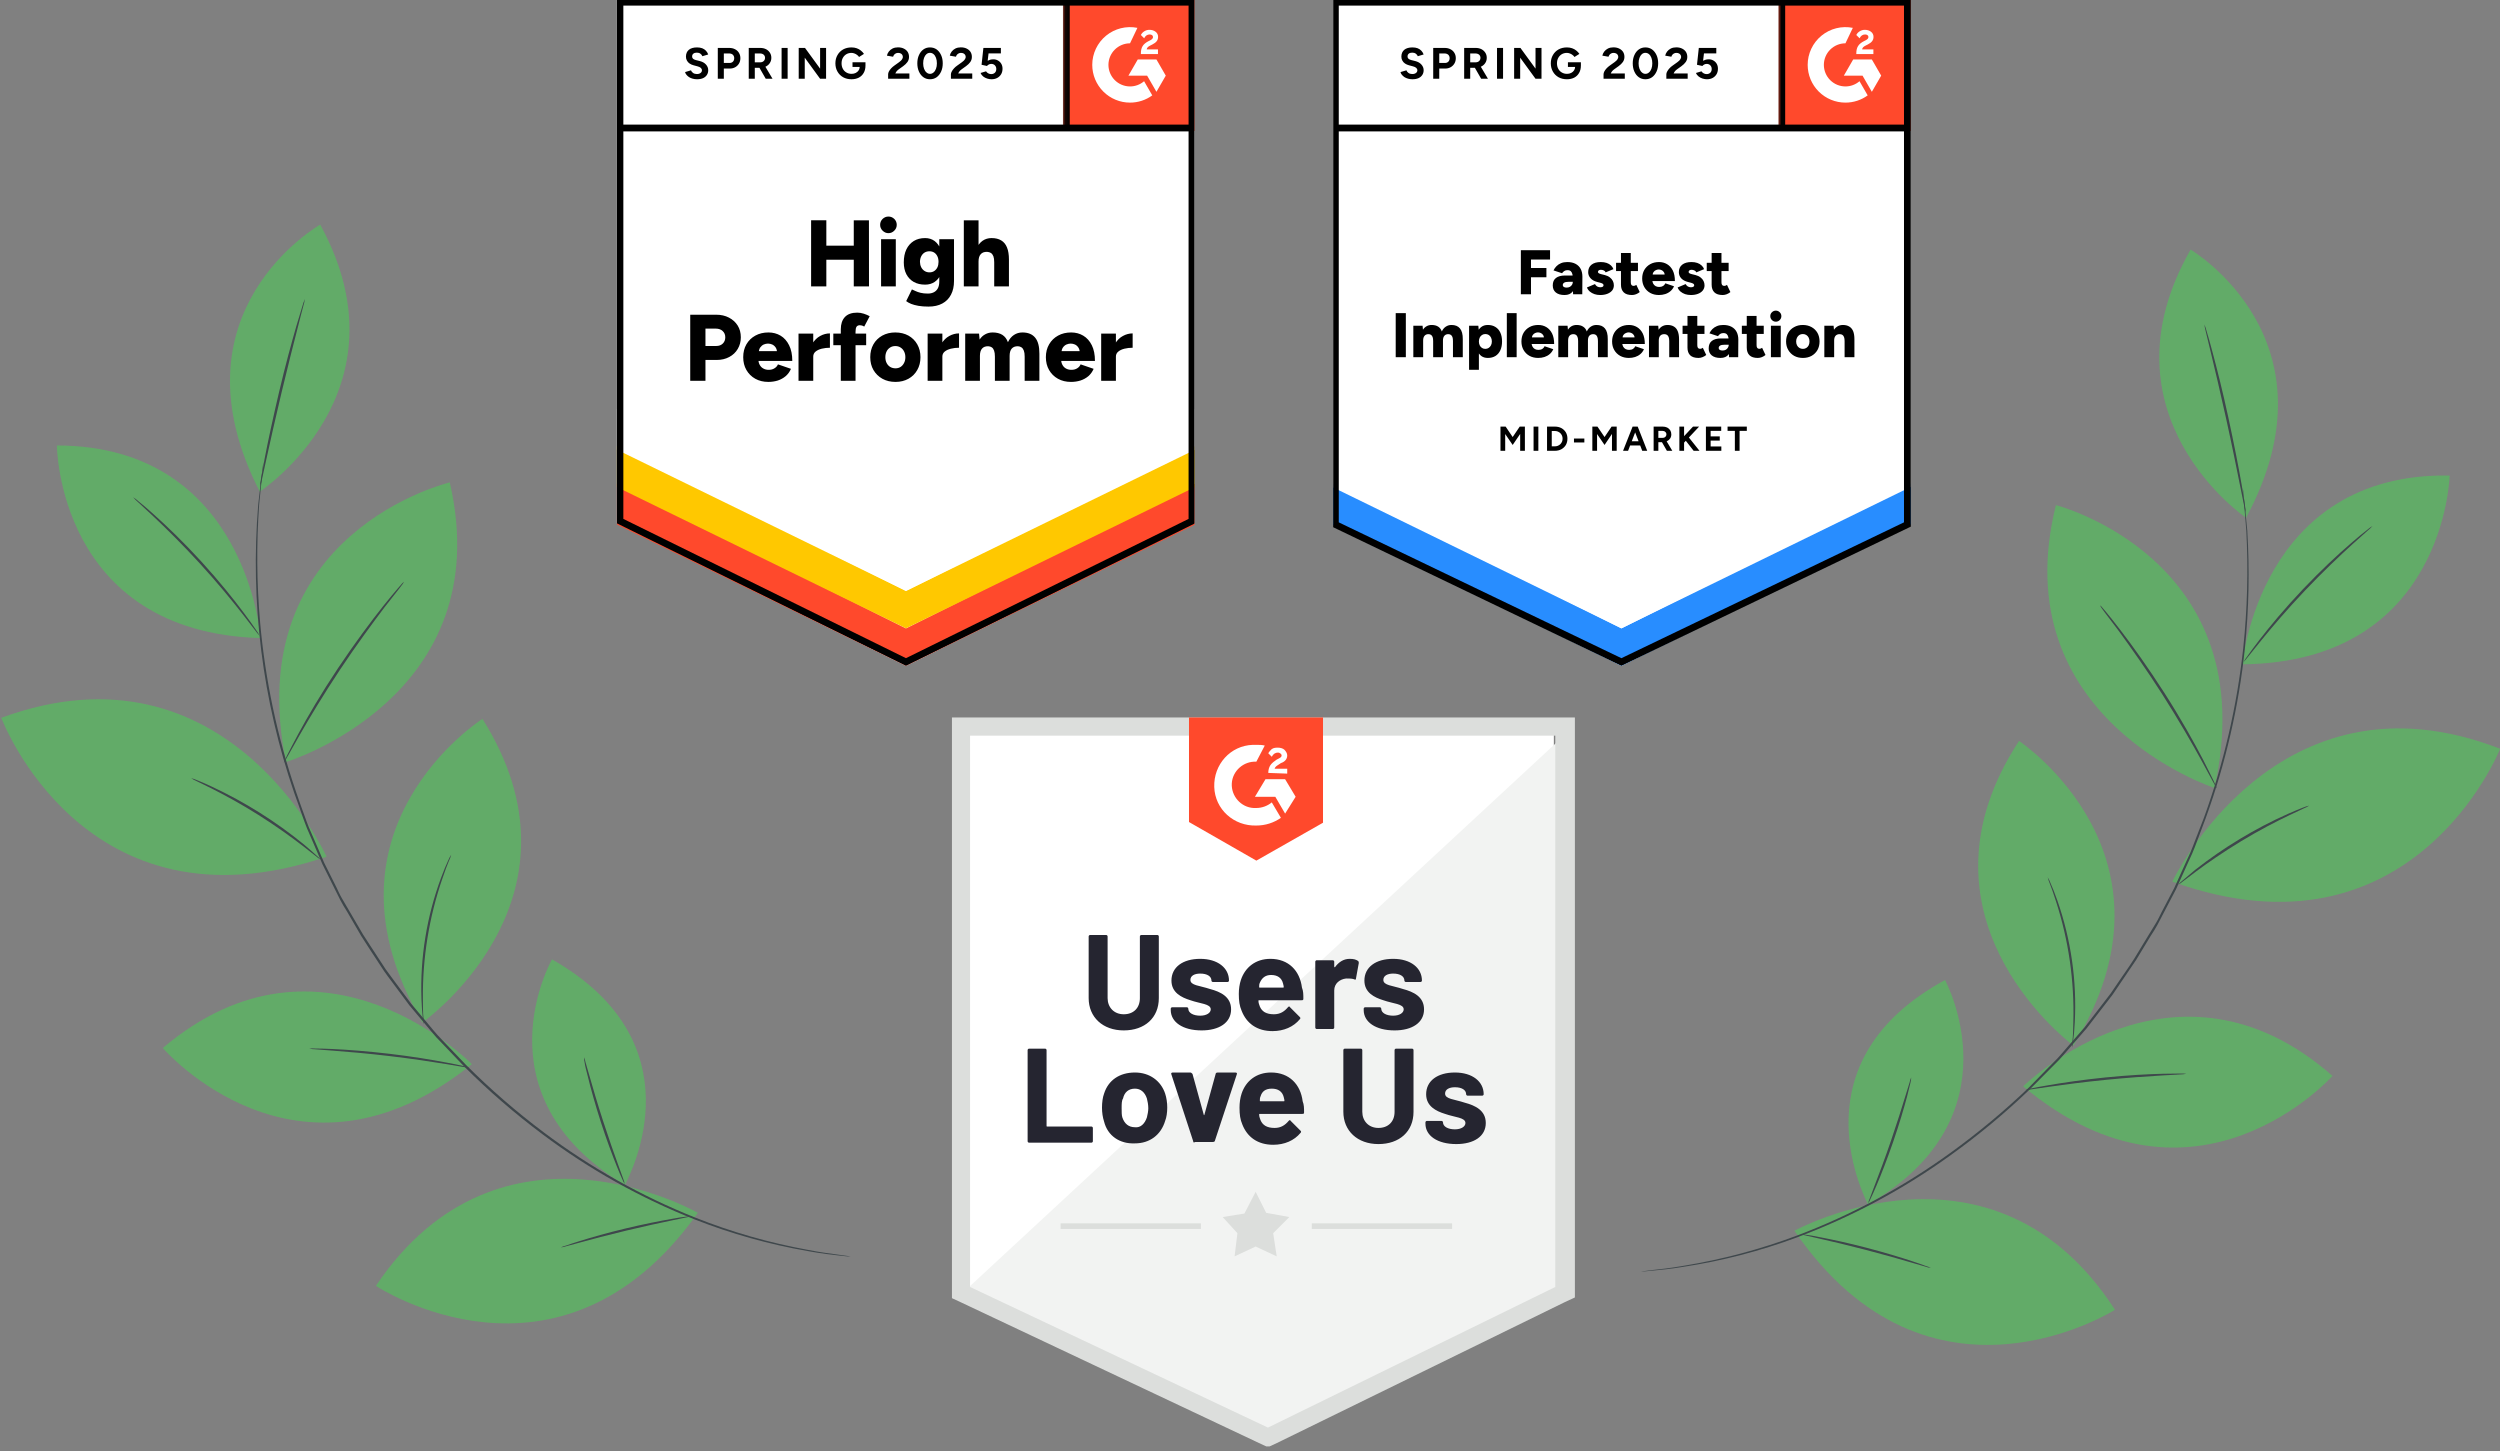 <svg width="541" height="314" viewBox="0 0 541 314" fill="none" xmlns="http://www.w3.org/2000/svg">
<rect x="0" y="0" width="541" height="314" fill="#808080" stroke="none"/>
<g clip-path="url(#clip0_1072_1154)">
<g opacity="0.73">
<path d="M0.277 155.335C0.277 155.335 18.212 203.156 70.669 185.391C70.669 185.391 49.097 137.4 0.277 155.335Z" fill="#57BB5F"/>
<path d="M35.231 226.79C35.231 226.79 64.353 260.656 102.114 230.281C102.114 230.281 69.928 197.354 35.231 226.79Z" fill="#57BB5F"/>
<path d="M81.339 278.262C81.339 278.262 121.061 304.585 151.021 262.451C151.026 262.486 108.427 237.972 81.339 278.262Z" fill="#57BB5F"/>
<path d="M104.403 155.559C104.403 155.559 66.735 179.568 91.419 221.272C94.079 219.347 128.147 193.294 104.403 155.559Z" fill="#57BB5F"/>
<path d="M119.453 207.604C119.453 207.604 102.744 236.916 135.229 256.469C136.736 253.361 151.061 225.597 119.453 207.604Z" fill="#57BB5F"/>
<path d="M12.313 96.398C12.313 96.398 12.513 136.828 56.39 138.083C56.39 138.083 53.526 96.473 12.313 96.398Z" fill="#57BB5F"/>
<path d="M69.294 48.606C69.294 48.606 36.169 67.347 56.216 106.395C56.216 106.395 89.066 84.772 69.294 48.606Z" fill="#57BB5F"/>
<path d="M97.333 104.388C97.333 104.388 51.798 115.195 61.882 164.909C61.882 164.909 108.026 150.853 97.333 104.388Z" fill="#57BB5F"/>
<path d="M184.091 271.903L183.483 271.798L181.693 271.548C180.132 271.331 177.803 271.063 174.853 270.477C166.505 268.96 158.329 266.617 150.444 263.484C138.764 258.82 127.754 252.627 117.702 245.068C111.741 240.595 106.104 235.705 100.835 230.434L96.754 226.165C96.074 225.461 95.393 224.746 94.724 224.029C94.055 223.312 93.436 222.517 92.798 221.761L88.923 217.134L85.29 212.239L83.471 209.769L81.808 207.22C80.713 205.531 79.596 203.856 78.525 202.164L75.528 197.027C75.045 196.169 74.539 195.325 74.032 194.47C73.524 193.615 73.158 192.742 72.733 191.877L70.165 186.736C69.408 184.994 68.666 183.275 67.938 181.566C67.573 180.705 67.198 179.858 66.835 179.021C66.473 178.184 66.189 177.302 65.873 176.459C65.252 174.749 64.63 173.039 64.074 171.38C60.011 159.493 57.397 147.158 56.286 134.645C55.548 126.192 55.479 117.695 56.08 109.231C56.351 106.236 56.633 103.918 56.801 102.351C56.874 101.568 56.934 100.978 56.979 100.556C57.023 100.135 57.024 99.944 57.024 99.944C57.024 99.944 56.976 100.14 56.919 100.552C56.861 100.963 56.789 101.555 56.692 102.328C56.501 103.91 56.183 106.22 55.875 109.208C54.125 130.319 56.779 151.564 63.672 171.595C64.277 173.272 64.896 174.958 65.472 176.686C65.801 177.539 66.072 178.41 66.436 179.259C66.799 180.108 67.163 180.957 67.54 181.816C68.268 183.525 69.006 185.209 69.768 186.998L72.339 192.162C72.764 193.028 73.202 193.903 73.639 194.767C74.076 195.631 74.605 196.471 75.136 197.324L78.136 202.496C79.196 204.19 80.313 205.864 81.421 207.564C81.977 208.425 82.531 209.275 83.097 210.123C83.662 210.971 84.306 211.774 84.918 212.605L88.565 217.522L92.454 222.16C93.103 222.914 93.721 223.697 94.381 224.439L96.422 226.573L100.504 230.843C105.787 236.115 111.439 241.003 117.418 245.471C127.521 253.049 138.593 259.243 150.337 263.889C158.255 266.998 166.467 269.293 174.849 270.74C177.808 271.301 180.142 271.52 181.712 271.713L183.508 271.902L184.091 271.903Z" fill="#263238"/>
<path d="M126.374 228.785C126.37 229.181 126.417 229.575 126.514 229.958C126.602 230.685 126.891 231.71 127.209 232.968C127.823 235.512 128.788 238.99 130.003 242.77C131.218 246.551 132.494 249.944 133.463 252.362C133.953 253.576 134.368 254.55 134.674 255.215C134.799 255.573 134.972 255.912 135.187 256.224C135.127 255.828 135.017 255.442 134.859 255.074L133.809 252.177C132.92 249.726 131.728 246.335 130.501 242.556C129.274 238.777 128.277 235.327 127.56 232.819C127.231 231.669 126.943 230.656 126.704 229.852C126.636 229.485 126.525 229.127 126.374 228.785Z" fill="#263238"/>
<path d="M121.353 269.938C121.749 269.907 122.139 269.824 122.514 269.691L125.533 268.877C128.067 268.18 131.584 267.246 135.482 266.314C139.38 265.383 142.94 264.61 145.517 264.075L148.57 263.435C148.965 263.382 149.353 263.279 149.723 263.13C149.328 263.132 148.934 263.179 148.55 263.271C147.811 263.36 146.755 263.486 145.466 263.748C142.866 264.191 139.287 264.906 135.377 265.839C131.468 266.772 127.959 267.776 125.437 268.567C124.186 268.955 123.144 269.294 122.472 269.542C122.084 269.627 121.709 269.76 121.353 269.938V269.938Z" fill="#263238"/>
<path d="M66.907 226.915C67.356 227.01 67.812 227.063 68.271 227.073L72.006 227.362C75.163 227.59 79.527 227.971 84.319 228.538C89.111 229.105 93.438 229.764 96.556 230.27L100.199 230.88C100.651 230.984 101.112 231.04 101.575 231.048C101.147 230.88 100.701 230.757 100.247 230.684C99.377 230.479 98.12 230.213 96.587 229.933C93.481 229.33 89.159 228.611 84.344 228.047C79.528 227.483 75.169 227.149 71.999 227.006C70.42 226.934 69.13 226.898 68.25 226.897C67.803 226.855 67.353 226.861 66.907 226.915V226.915Z" fill="#263238"/>
<path d="M97.66 184.936C97.387 185.333 97.159 185.76 96.98 186.207C96.571 187.065 96.046 188.342 95.443 189.961C92.334 198.334 90.892 207.233 91.198 216.159C91.26 217.865 91.365 219.233 91.479 220.183C91.495 220.679 91.555 221.174 91.656 221.661C91.696 221.166 91.688 220.669 91.632 220.176C91.52 219.238 91.539 217.808 91.519 216.156C91.426 207.29 92.855 198.474 95.744 190.092C96.288 188.479 96.775 187.184 97.128 186.356C97.352 185.901 97.53 185.425 97.66 184.936V184.936Z" fill="#263238"/>
<path d="M41.359 168.396C41.718 168.642 42.102 168.851 42.505 169.02L45.703 170.587C48.388 171.942 52.05 173.906 55.913 176.346C59.775 178.786 63.149 181.224 65.523 183.058L68.32 185.244C68.647 185.541 69.005 185.801 69.388 186.02C69.112 185.68 68.799 185.371 68.457 185.097C67.84 184.517 66.924 183.722 65.797 182.763C62.757 180.276 59.565 177.98 56.239 175.89C52.912 173.801 49.459 171.918 45.901 170.254C44.538 169.608 43.386 169.128 42.636 168.825C42.226 168.638 41.798 168.494 41.359 168.396V168.396Z" fill="#263238"/>
<path d="M87.397 125.891C87.397 125.891 87.256 126.003 87.045 126.23L86.145 127.255C85.361 128.158 84.26 129.492 82.924 131.151C80.266 134.48 76.751 139.198 73.13 144.617C69.508 150.037 66.549 155.116 64.524 158.869C63.558 160.734 62.706 162.264 62.181 163.339L61.583 164.6C61.503 164.736 61.444 164.884 61.409 165.038C61.409 165.038 61.526 164.916 61.684 164.648L62.362 163.46L64.845 159.069C66.96 155.376 69.985 150.337 73.572 144.933C77.159 139.529 80.682 134.776 83.228 131.4L86.324 127.459L87.146 126.373C87.254 126.226 87.339 126.064 87.397 125.891V125.891Z" fill="#263238"/>
<path d="M28.791 107.592C29.137 107.999 29.517 108.375 29.926 108.717L33.126 111.688C35.808 114.21 39.438 117.784 43.23 121.922C47.023 126.06 50.246 130.016 52.522 132.919C53.605 134.312 54.495 135.479 55.185 136.372C55.492 136.809 55.831 137.221 56.202 137.606C55.959 137.129 55.678 136.674 55.36 136.244C54.781 135.385 53.921 134.167 52.816 132.694C50.615 129.722 47.424 125.738 43.616 121.566C39.808 117.395 36.137 113.873 33.378 111.408C32.04 110.177 30.866 109.211 30.061 108.558C29.672 108.194 29.246 107.87 28.791 107.592V107.592Z" fill="#263238"/>
<path d="M65.988 64.685C65.758 65.185 65.574 65.705 65.437 66.238C65.117 67.24 64.674 68.709 64.142 70.522C63.092 74.158 61.726 79.141 60.396 84.809C59.065 90.478 57.972 95.547 57.264 99.261C56.915 101.111 56.643 102.619 56.471 103.663C56.353 104.2 56.283 104.746 56.262 105.295C56.46 104.764 56.609 104.216 56.709 103.659C56.955 102.534 57.278 101.068 57.66 99.297C58.47 95.63 59.593 90.51 60.942 84.899C62.291 79.287 63.547 74.282 64.508 70.597C64.964 68.841 65.313 67.383 65.63 66.262C65.792 65.747 65.912 65.219 65.988 64.685V64.685Z" fill="#263238"/>
<path d="M541.029 162.039C541.029 162.039 522.208 209.517 470.088 190.791C470.088 190.791 492.563 143.199 541.029 162.039Z" fill="#57BB5F"/>
<path d="M504.752 232.83C504.752 232.83 475.003 266.16 437.814 235.088C437.82 235.041 470.607 202.765 504.752 232.83Z" fill="#57BB5F"/>
<path d="M457.683 283.433C457.683 283.433 417.487 309.026 388.318 266.33C388.318 266.33 431.359 242.66 457.683 283.433Z" fill="#57BB5F"/>
<path d="M436.916 160.336C436.916 160.336 474.131 185.042 448.676 226.268C446.069 224.26 412.532 197.631 436.916 160.336Z" fill="#57BB5F"/>
<path d="M420.901 212.081C420.901 212.081 437.063 241.698 404.218 260.655C402.769 257.52 388.969 229.447 420.901 212.081Z" fill="#57BB5F"/>
<path d="M530.102 102.901C530.102 102.901 529.15 143.321 485.246 143.757C485.246 143.757 488.883 102.208 530.102 102.901Z" fill="#57BB5F"/>
<path d="M474.051 54.013C474.051 54.013 506.819 73.379 486.049 112.047C486.009 112.077 453.569 89.835 474.051 54.013Z" fill="#57BB5F"/>
<path d="M444.901 109.301C444.901 109.301 490.227 120.953 479.214 170.518C479.249 170.523 433.381 155.563 444.901 109.301Z" fill="#57BB5F"/>
<path d="M355.067 275.165L355.674 275.082L357.459 274.853C359.036 274.666 361.356 274.452 364.316 273.921C372.689 272.554 380.908 270.364 388.852 267.383C400.635 262.923 411.775 256.923 421.983 249.539C428.007 245.195 433.721 240.438 439.084 235.3L443.187 231.1L445.267 229.003C445.941 228.274 446.571 227.515 447.225 226.759C448.542 225.26 449.851 223.736 451.183 222.216L454.909 217.378C455.534 216.57 456.159 215.763 456.772 214.953L458.482 212.436C459.621 210.757 460.76 209.174 461.859 207.442L464.952 202.35C465.452 201.501 465.971 200.679 466.494 199.833C467.017 198.987 467.402 198.11 467.843 197.253L470.505 192.172C471.293 190.445 472.068 188.728 472.829 187.033C473.22 186.192 473.599 185.351 473.979 184.509C474.358 183.667 474.655 182.814 474.988 181.965C475.653 180.269 476.303 178.594 476.938 176.941C481.229 165.104 484.08 152.794 485.431 140.276C486.324 131.834 486.548 123.335 486.1 114.857C485.883 111.869 485.645 109.546 485.519 107.966C485.447 107.193 485.4 106.59 485.363 106.168C485.327 105.745 485.341 105.556 485.341 105.556L485.423 106.164L485.616 107.956C485.779 109.529 486.052 111.857 486.316 114.851C486.829 123.343 486.655 131.863 485.794 140.327C484.469 152.884 481.616 165.232 477.298 177.098L475.405 182.143C475.072 182.991 474.771 183.867 474.394 184.698C474.016 185.528 473.633 186.393 473.242 187.233C472.48 188.94 471.705 190.657 470.916 192.385C470.037 194.075 469.165 195.719 468.251 197.489C467.809 198.358 467.356 199.213 466.901 200.08C466.447 200.947 465.904 201.766 465.357 202.609L462.261 207.725C461.158 209.396 460.018 210.991 458.871 212.728L457.159 215.258L455.283 217.692L451.544 222.54L447.57 227.105C446.916 227.861 446.273 228.63 445.601 229.348L443.52 231.444L439.36 235.637C433.975 240.809 428.229 245.591 422.165 249.946C411.926 257.345 400.74 263.337 388.906 267.76C380.934 270.72 372.68 272.858 364.273 274.142C361.305 274.648 358.965 274.835 357.393 274.987L355.604 275.156C355.425 275.167 355.246 275.17 355.067 275.165Z" fill="#263238"/>
<path d="M413.586 233.141C413.583 233.537 413.528 233.93 413.424 234.311C413.266 235.017 413.016 236.044 412.685 237.31C412.013 239.829 410.996 243.289 409.697 247.057C408.398 250.824 407.085 254.184 406.06 256.582C405.547 257.787 405.116 258.741 404.798 259.4C404.66 259.757 404.481 260.097 404.264 260.411C404.335 260.037 404.454 259.672 404.617 259.327C404.918 258.534 405.278 257.571 405.71 256.438C406.643 254.015 407.912 250.637 409.197 246.88C410.482 243.122 411.567 239.695 412.319 237.199C412.68 236.057 412.986 235.062 413.228 234.26C413.299 233.874 413.42 233.498 413.586 233.141V233.141Z" fill="#263238"/>
<path d="M417.852 274.381C417.457 274.342 417.068 274.252 416.696 274.113L413.704 273.244C411.172 272.499 407.684 271.501 403.794 270.484C399.905 269.466 396.369 268.641 393.803 268.058L390.774 267.363C390.379 267.308 389.992 267.198 389.627 267.037C390.022 267.044 390.415 267.099 390.797 267.199C391.523 267.3 392.576 267.446 393.872 267.734C396.451 268.223 400.018 268.993 403.908 270.011C407.798 271.028 411.289 272.086 413.796 272.923C415.039 273.334 416.075 273.693 416.742 273.952C417.127 274.052 417.5 274.196 417.852 274.381V274.381Z" fill="#263238"/>
<path d="M473.125 232.373C472.671 232.466 472.209 232.513 471.746 232.515L468.008 232.723C464.846 232.904 460.486 233.205 455.673 233.681C450.86 234.158 446.534 234.737 443.406 235.185L439.694 235.719C439.24 235.808 438.779 235.852 438.316 235.85C438.757 235.705 439.207 235.593 439.663 235.512C440.525 235.322 441.785 235.091 443.336 234.83C446.453 234.285 450.8 233.648 455.614 233.16C460.429 232.672 464.802 232.445 467.975 232.361C469.555 232.318 470.845 232.306 471.727 232.31C472.194 232.287 472.662 232.308 473.125 232.373V232.373Z" fill="#263238"/>
<path d="M443.113 189.822C443.372 190.247 443.59 190.697 443.761 191.164C444.166 192.031 444.655 193.316 445.24 194.948C448.181 203.378 449.453 212.301 448.985 221.218C448.891 222.923 448.771 224.302 448.627 225.248C448.61 225.741 448.542 226.231 448.424 226.71C448.4 226.219 448.416 225.727 448.474 225.238C448.605 224.291 448.623 222.874 448.664 221.21C448.917 212.338 447.65 203.489 444.916 195.046C444.4 193.436 443.949 192.132 443.601 191.285C443.394 190.813 443.23 190.324 443.113 189.822Z" fill="#263238"/>
<path d="M499.723 174.333C499.357 174.576 498.965 174.778 498.554 174.934L495.337 176.455C492.629 177.749 488.931 179.644 485.024 182.012C481.117 184.379 477.698 186.755 475.29 188.543L472.452 190.689C472.12 190.972 471.762 191.222 471.382 191.435C471.658 191.097 471.973 190.793 472.319 190.528C472.945 189.971 473.878 189.182 475.022 188.243C478.111 185.817 481.345 183.582 484.706 181.55C488.066 179.52 491.549 177.701 495.136 176.105C496.508 175.497 497.669 175.038 498.427 174.738C498.844 174.561 499.279 174.425 499.723 174.333V174.333Z" fill="#263238"/>
<path d="M454.483 130.991C454.612 131.088 454.724 131.204 454.816 131.336L455.709 132.378C456.476 133.296 457.542 134.637 458.845 136.332C461.443 139.699 464.87 144.481 468.389 149.967C471.909 155.453 474.772 160.598 476.74 164.378C477.671 166.261 478.48 167.816 478.987 168.889L479.562 170.161C479.638 170.303 479.693 170.455 479.726 170.613C479.622 170.488 479.533 170.352 479.46 170.207L478.804 169.006L476.401 164.581C474.355 160.85 471.425 155.756 467.939 150.286C464.453 144.816 461.018 140.01 458.536 136.588L455.513 132.589L454.702 131.475C454.603 131.326 454.529 131.163 454.483 130.991V130.991Z" fill="#263238"/>
<path d="M513.456 113.779C513.106 114.182 512.719 114.552 512.3 114.883L509.045 117.794C506.315 120.277 502.621 123.772 498.751 127.85C494.88 131.928 491.586 135.811 489.269 138.662L486.531 142.063C486.21 142.493 485.862 142.903 485.49 143.29C485.74 142.815 486.035 142.365 486.368 141.945C486.952 141.095 487.846 139.896 488.968 138.43C491.222 135.51 494.488 131.575 498.372 127.487C502.255 123.399 505.994 119.923 508.797 117.521C510.157 116.315 511.352 115.359 512.166 114.733C512.572 114.384 513.003 114.065 513.456 113.779Z" fill="#263238"/>
<path d="M477.015 70.193C477.238 70.692 477.414 71.212 477.539 71.744C477.85 72.766 478.267 74.231 478.752 76.063C479.736 79.707 481.007 84.726 482.232 90.418C483.457 96.11 484.457 101.187 485.096 104.914C485.421 106.784 485.654 108.283 485.805 109.342C485.911 109.877 485.971 110.42 485.985 110.965C485.812 110.447 485.686 109.915 485.61 109.374L484.729 104.982C483.988 101.301 482.961 96.161 481.716 90.525C480.471 84.89 479.279 79.822 478.393 76.157L477.34 71.8C477.197 71.272 477.089 70.735 477.015 70.193V70.193Z" fill="#263238"/>
</g>
<g clip-path="url(#clip1_1072_1154)">
<path d="M133.414 113.211L196.05 144.074L258.686 113.211V-0.261H133.414V113.211Z" fill="white"/>
<path d="M133.414 113.211L196.05 144.074L258.686 113.211V-0.261H133.414V113.211Z" fill="white"/>
<path d="M150.837 17.151C150.501 17.151 150.188 17.11 149.897 17.028C149.598 16.947 149.334 16.833 149.107 16.688C148.88 16.534 148.694 16.366 148.549 16.184C148.395 16.003 148.295 15.807 148.25 15.598L149.529 15.217C149.611 15.435 149.756 15.621 149.965 15.775C150.174 15.93 150.437 16.012 150.755 16.021C151.091 16.03 151.368 15.957 151.586 15.803C151.794 15.649 151.899 15.453 151.899 15.217C151.899 15.008 151.817 14.832 151.654 14.686C151.481 14.541 151.25 14.432 150.959 14.359L150.088 14.128C149.77 14.046 149.484 13.919 149.23 13.747C148.985 13.583 148.794 13.374 148.658 13.12C148.513 12.875 148.44 12.589 148.44 12.262C148.44 11.627 148.649 11.132 149.066 10.778C149.484 10.433 150.074 10.261 150.837 10.261C151.263 10.261 151.635 10.32 151.953 10.438C152.28 10.565 152.548 10.742 152.757 10.969C152.974 11.196 153.142 11.468 153.26 11.786L151.994 12.167C151.912 11.949 151.772 11.768 151.572 11.623C151.363 11.468 151.104 11.391 150.796 11.391C150.478 11.391 150.228 11.464 150.047 11.609C149.865 11.754 149.775 11.963 149.775 12.235C149.775 12.444 149.847 12.607 149.992 12.726C150.138 12.844 150.333 12.934 150.578 12.998L151.449 13.216C152.021 13.361 152.466 13.615 152.784 13.978C153.102 14.341 153.26 14.745 153.26 15.19C153.26 15.58 153.165 15.921 152.974 16.211C152.784 16.511 152.511 16.742 152.157 16.906C151.794 17.069 151.354 17.151 150.837 17.151ZM155.33 17.042V10.37H157.808C158.28 10.37 158.698 10.465 159.061 10.656C159.424 10.837 159.706 11.096 159.905 11.432C160.114 11.768 160.218 12.154 160.218 12.589C160.218 13.025 160.119 13.411 159.919 13.747C159.719 14.083 159.451 14.346 159.115 14.536C158.771 14.736 158.371 14.836 157.917 14.836H156.637V17.042H155.33ZM156.637 13.624H157.89C158.18 13.624 158.421 13.529 158.612 13.338C158.793 13.148 158.884 12.898 158.884 12.589C158.884 12.29 158.784 12.04 158.584 11.84C158.376 11.659 158.108 11.568 157.781 11.568H156.637V13.624ZM162.029 17.042V10.37H164.508C164.98 10.37 165.397 10.461 165.76 10.642C166.123 10.833 166.405 11.087 166.605 11.405C166.813 11.722 166.918 12.095 166.918 12.521C166.918 12.939 166.809 13.311 166.591 13.638C166.382 13.965 166.092 14.219 165.719 14.4C165.356 14.582 164.939 14.673 164.467 14.673H163.337V17.042H162.029ZM165.706 17.042L164.167 14.359L165.161 13.651L167.176 17.042H165.706ZM163.337 13.488H164.521C164.721 13.488 164.898 13.447 165.052 13.365C165.207 13.284 165.329 13.17 165.42 13.025C165.511 12.88 165.556 12.712 165.556 12.521C165.556 12.24 165.456 12.008 165.256 11.827C165.048 11.654 164.78 11.568 164.453 11.568H163.337V13.488ZM169.137 17.042V10.37H170.444V17.042H169.137ZM172.841 17.042V10.37H174.203L177.47 14.85V10.37H178.764V17.042H177.47L174.148 12.48V17.042H172.841ZM184.265 17.151C183.584 17.151 182.981 17.006 182.454 16.715C181.928 16.416 181.519 16.007 181.229 15.49C180.929 14.972 180.779 14.378 180.779 13.706C180.779 13.034 180.929 12.44 181.229 11.922C181.519 11.405 181.928 10.996 182.454 10.697C182.981 10.406 183.584 10.261 184.265 10.261C184.674 10.261 185.046 10.32 185.382 10.438C185.727 10.556 186.031 10.724 186.294 10.942C186.557 11.15 186.78 11.391 186.961 11.663L185.899 12.331C185.79 12.158 185.645 12.008 185.463 11.881C185.291 11.745 185.1 11.641 184.891 11.568C184.683 11.486 184.474 11.445 184.265 11.445C183.848 11.445 183.475 11.541 183.149 11.732C182.822 11.931 182.568 12.199 182.386 12.535C182.204 12.871 182.114 13.261 182.114 13.706C182.114 14.142 182.204 14.532 182.386 14.877C182.568 15.222 182.822 15.49 183.149 15.68C183.475 15.88 183.857 15.98 184.292 15.98C184.628 15.98 184.928 15.912 185.191 15.775C185.454 15.639 185.663 15.453 185.817 15.217C185.972 14.972 186.049 14.691 186.049 14.373L187.288 14.182C187.288 14.809 187.156 15.344 186.893 15.789C186.639 16.234 186.285 16.574 185.831 16.81C185.377 17.037 184.855 17.151 184.265 17.151ZM184.483 14.482V13.474H187.288V14.278L186.58 14.482H184.483ZM192.19 17.042V16.075C192.19 15.894 192.244 15.694 192.353 15.476C192.471 15.249 192.63 15.027 192.83 14.809C193.039 14.582 193.279 14.373 193.552 14.182L194.559 13.461C194.695 13.361 194.827 13.252 194.954 13.134C195.081 13.016 195.181 12.884 195.254 12.739C195.335 12.594 195.376 12.458 195.376 12.331C195.376 12.158 195.335 12.008 195.254 11.881C195.181 11.745 195.068 11.641 194.913 11.568C194.759 11.486 194.568 11.445 194.341 11.445C194.151 11.445 193.983 11.486 193.837 11.568C193.692 11.641 193.57 11.741 193.47 11.868C193.379 11.995 193.311 12.131 193.266 12.276L191.931 12.045C191.995 11.727 192.131 11.432 192.34 11.16C192.548 10.887 192.821 10.665 193.157 10.492C193.502 10.329 193.887 10.247 194.314 10.247C194.813 10.247 195.24 10.338 195.594 10.52C195.948 10.692 196.225 10.933 196.425 11.241C196.615 11.55 196.711 11.909 196.711 12.317C196.711 12.726 196.597 13.093 196.37 13.42C196.143 13.738 195.835 14.037 195.444 14.319L194.532 14.972C194.35 15.099 194.192 15.24 194.055 15.394C193.928 15.549 193.828 15.716 193.756 15.898H196.792V17.042H192.19ZM201.258 17.151C200.714 17.151 200.237 17.006 199.829 16.715C199.411 16.416 199.089 16.007 198.862 15.49C198.626 14.972 198.508 14.378 198.508 13.706C198.508 13.034 198.626 12.44 198.862 11.922C199.089 11.405 199.411 10.996 199.829 10.697C200.237 10.406 200.709 10.261 201.245 10.261C201.79 10.261 202.271 10.406 202.688 10.697C203.097 10.996 203.419 11.405 203.655 11.922C203.891 12.44 204.009 13.034 204.009 13.706C204.009 14.378 203.891 14.972 203.655 15.49C203.419 16.007 203.097 16.416 202.688 16.715C202.271 17.006 201.794 17.151 201.258 17.151ZM201.258 15.98C201.54 15.98 201.794 15.88 202.021 15.68C202.248 15.49 202.425 15.222 202.552 14.877C202.679 14.541 202.743 14.151 202.743 13.706C202.743 13.261 202.679 12.866 202.552 12.521C202.425 12.176 202.248 11.909 202.021 11.718C201.794 11.527 201.535 11.432 201.245 11.432C200.963 11.432 200.709 11.527 200.482 11.718C200.264 11.909 200.092 12.176 199.965 12.521C199.838 12.866 199.774 13.261 199.774 13.706C199.774 14.151 199.838 14.541 199.965 14.877C200.092 15.222 200.269 15.49 200.496 15.68C200.714 15.88 200.968 15.98 201.258 15.98ZM205.779 17.042V16.075C205.779 15.894 205.838 15.694 205.956 15.476C206.074 15.249 206.233 15.027 206.433 14.809C206.632 14.582 206.873 14.373 207.154 14.182L208.162 13.461C208.298 13.361 208.43 13.252 208.557 13.134C208.675 13.016 208.775 12.884 208.856 12.739C208.938 12.594 208.979 12.458 208.979 12.331C208.979 12.158 208.938 12.008 208.856 11.881C208.775 11.745 208.661 11.641 208.516 11.568C208.362 11.486 208.171 11.445 207.944 11.445C207.754 11.445 207.586 11.486 207.44 11.568C207.286 11.641 207.163 11.741 207.073 11.868C206.973 11.995 206.905 12.131 206.868 12.276L205.534 12.045C205.598 11.727 205.734 11.432 205.943 11.16C206.151 10.887 206.424 10.665 206.76 10.492C207.104 10.329 207.49 10.247 207.917 10.247C208.416 10.247 208.843 10.338 209.197 10.52C209.551 10.692 209.828 10.933 210.027 11.241C210.218 11.55 210.313 11.909 210.313 12.317C210.313 12.726 210.2 13.093 209.973 13.42C209.746 13.738 209.437 14.037 209.047 14.319L208.135 14.972C207.953 15.099 207.794 15.24 207.658 15.394C207.531 15.549 207.431 15.716 207.359 15.898H210.395V17.042H205.779ZM214.562 17.151C214.262 17.151 213.949 17.101 213.622 17.001C213.305 16.901 213.019 16.751 212.764 16.552C212.501 16.343 212.311 16.089 212.193 15.789L213.377 15.435C213.522 15.644 213.69 15.794 213.881 15.884C214.072 15.984 214.276 16.034 214.494 16.034C214.821 16.034 215.088 15.934 215.297 15.735C215.497 15.535 215.597 15.267 215.597 14.931C215.597 14.614 215.497 14.35 215.297 14.142C215.097 13.933 214.834 13.828 214.507 13.828C214.308 13.828 214.126 13.874 213.963 13.965C213.799 14.055 213.672 14.16 213.581 14.278L212.41 14.019L212.805 10.37H216.591V11.554H213.922L213.731 13.148C213.904 13.057 214.094 12.98 214.303 12.916C214.512 12.862 214.739 12.834 214.984 12.834C215.347 12.834 215.678 12.925 215.978 13.107C216.277 13.279 216.513 13.515 216.686 13.815C216.858 14.114 216.945 14.464 216.945 14.863C216.945 15.317 216.845 15.716 216.645 16.061C216.436 16.406 216.155 16.674 215.801 16.865C215.447 17.055 215.034 17.151 214.562 17.151Z" fill="black"/>
<path d="M184.755 61.976V47.679H188.037L188.051 61.976H184.755ZM175.523 61.976V47.665H178.819V61.976H175.523ZM177.852 56.203V53.166H186.512V56.203H177.852ZM190.665 61.976V51.764H193.851V61.976H190.665ZM192.258 50.457C191.777 50.457 191.355 50.275 190.992 49.912C190.638 49.558 190.461 49.141 190.461 48.659C190.461 48.16 190.638 47.733 190.992 47.379C191.355 47.035 191.777 46.862 192.258 46.862C192.748 46.862 193.17 47.035 193.524 47.379C193.879 47.733 194.056 48.16 194.056 48.659C194.056 49.141 193.879 49.558 193.524 49.912C193.17 50.275 192.748 50.457 192.258 50.457ZM200.932 66.347C200.106 66.347 199.38 66.293 198.753 66.184C198.136 66.075 197.609 65.934 197.174 65.762C196.738 65.58 196.379 65.38 196.098 65.163L197.337 62.63L198.113 62.984C198.413 63.129 198.78 63.256 199.216 63.365C199.652 63.474 200.178 63.529 200.796 63.529C201.268 63.529 201.69 63.438 202.062 63.256C202.434 63.075 202.729 62.789 202.947 62.398C203.156 62.008 203.26 61.522 203.26 60.941V51.764H206.447V60.819C206.447 61.963 206.229 62.948 205.793 63.774C205.357 64.609 204.731 65.244 203.914 65.68C203.097 66.125 202.103 66.347 200.932 66.347ZM200.197 61.595C199.243 61.595 198.422 61.4 197.732 61.01C197.051 60.619 196.52 60.065 196.139 59.348C195.767 58.622 195.581 57.764 195.581 56.775C195.581 55.685 195.767 54.751 196.139 53.97C196.511 53.198 197.042 52.594 197.732 52.159C198.422 51.732 199.243 51.519 200.197 51.519C200.986 51.519 201.672 51.732 202.253 52.159C202.825 52.594 203.269 53.207 203.587 53.997C203.905 54.787 204.064 55.731 204.064 56.829C204.064 57.81 203.905 58.654 203.587 59.362C203.269 60.07 202.825 60.619 202.253 61.01C201.672 61.4 200.986 61.595 200.197 61.595ZM201.136 58.94C201.545 58.94 201.894 58.84 202.185 58.64C202.475 58.441 202.702 58.173 202.865 57.837C203.02 57.492 203.097 57.102 203.097 56.666C203.097 56.203 203.015 55.803 202.852 55.468C202.688 55.123 202.461 54.855 202.171 54.664C201.88 54.474 201.531 54.378 201.122 54.378C200.723 54.378 200.369 54.474 200.06 54.664C199.761 54.855 199.525 55.123 199.352 55.468C199.18 55.803 199.089 56.203 199.08 56.666C199.089 57.102 199.18 57.492 199.352 57.837C199.525 58.173 199.765 58.441 200.074 58.64C200.383 58.84 200.737 58.94 201.136 58.94ZM208.571 61.976V47.679H211.757V61.976H208.571ZM215.147 61.976V56.748H218.334V61.976H215.147ZM215.147 56.748C215.147 56.203 215.088 55.772 214.97 55.454C214.843 55.136 214.666 54.9 214.439 54.746C214.203 54.601 213.931 54.519 213.622 54.501C213.005 54.483 212.542 54.651 212.234 55.005C211.916 55.35 211.757 55.876 211.757 56.584H210.804C210.804 55.513 210.967 54.596 211.294 53.834C211.621 53.08 212.066 52.504 212.628 52.104C213.191 51.714 213.84 51.519 214.576 51.519C215.411 51.519 216.105 51.687 216.659 52.023C217.222 52.358 217.639 52.867 217.912 53.548C218.193 54.228 218.334 55.1 218.334 56.162V56.748H215.147ZM149.366 82.401V68.104H154.99C156.025 68.104 156.942 68.312 157.74 68.73C158.548 69.148 159.179 69.719 159.633 70.446C160.087 71.172 160.314 72.021 160.314 72.992C160.314 73.927 160.091 74.767 159.647 75.511C159.211 76.255 158.598 76.836 157.808 77.254C157.019 77.681 156.111 77.894 155.085 77.894H152.661V82.401H149.366ZM152.661 74.871H155.003C155.593 74.871 156.066 74.694 156.42 74.34C156.774 73.995 156.951 73.546 156.951 72.992C156.951 72.429 156.76 71.975 156.379 71.63C156.007 71.285 155.516 71.113 154.908 71.113H152.661V74.871ZM166.264 82.646C165.202 82.646 164.263 82.419 163.446 81.965C162.629 81.511 161.989 80.88 161.526 80.073C161.063 79.274 160.831 78.348 160.831 77.295C160.831 76.233 161.063 75.302 161.526 74.504C161.998 73.696 162.642 73.069 163.459 72.624C164.276 72.171 165.225 71.944 166.305 71.944C167.267 71.944 168.139 72.175 168.919 72.638C169.691 73.101 170.304 73.791 170.758 74.708C171.221 75.615 171.452 76.75 171.452 78.112H163.772L164.113 77.731C164.113 78.194 164.208 78.602 164.399 78.956C164.589 79.31 164.857 79.578 165.202 79.759C165.538 79.941 165.919 80.032 166.346 80.032C166.845 80.032 167.267 79.918 167.612 79.691C167.966 79.474 168.211 79.192 168.348 78.847L171.166 79.814C170.894 80.449 170.508 80.98 170.009 81.407C169.51 81.825 168.942 82.138 168.307 82.347C167.662 82.546 166.981 82.646 166.264 82.646ZM164.195 76.396L163.868 75.988H168.443L168.157 76.396C168.157 75.897 168.057 75.498 167.857 75.198C167.649 74.898 167.394 74.68 167.095 74.544C166.795 74.417 166.496 74.354 166.196 74.354C165.897 74.354 165.593 74.417 165.284 74.544C164.984 74.68 164.726 74.898 164.508 75.198C164.299 75.498 164.195 75.897 164.195 76.396ZM175.142 77.118C175.142 76.01 175.365 75.089 175.809 74.354C176.254 73.618 176.813 73.069 177.484 72.706C178.156 72.334 178.86 72.148 179.595 72.148V75.252C178.968 75.252 178.378 75.32 177.825 75.457C177.28 75.593 176.835 75.802 176.49 76.083C176.154 76.364 175.986 76.723 175.986 77.159L175.142 77.118ZM172.8 82.401V72.189H175.986V82.401H172.8ZM181.95 82.401V71.249C181.95 70.133 182.241 69.257 182.822 68.621C183.412 67.977 184.311 67.654 185.518 67.654C185.972 67.654 186.444 67.731 186.934 67.886C187.424 68.049 187.846 68.231 188.2 68.43L187.016 70.677C186.852 70.568 186.689 70.491 186.526 70.446C186.362 70.4 186.212 70.378 186.076 70.378C185.749 70.378 185.509 70.487 185.355 70.704C185.209 70.931 185.137 71.304 185.137 71.821V82.401H181.95ZM180.33 74.708V72.189H187.438V74.708H180.33ZM193.797 82.646C192.717 82.646 191.768 82.419 190.951 81.965C190.134 81.511 189.489 80.88 189.017 80.073C188.554 79.274 188.323 78.348 188.323 77.295C188.323 76.251 188.55 75.325 189.004 74.517C189.458 73.718 190.098 73.087 190.924 72.624C191.75 72.171 192.685 71.944 193.729 71.944C194.809 71.944 195.762 72.171 196.588 72.624C197.405 73.087 198.041 73.718 198.494 74.517C198.957 75.325 199.189 76.251 199.189 77.295C199.189 78.348 198.957 79.274 198.494 80.073C198.041 80.88 197.405 81.511 196.588 81.965C195.771 82.419 194.841 82.646 193.797 82.646ZM193.797 79.705C194.205 79.705 194.568 79.605 194.886 79.405C195.204 79.197 195.453 78.911 195.635 78.548C195.826 78.194 195.921 77.776 195.921 77.295C195.921 76.823 195.826 76.405 195.635 76.042C195.453 75.679 195.199 75.398 194.873 75.198C194.546 74.989 194.174 74.885 193.756 74.885C193.329 74.885 192.953 74.989 192.626 75.198C192.299 75.398 192.045 75.679 191.863 76.042C191.682 76.405 191.591 76.823 191.591 77.295C191.591 77.776 191.682 78.194 191.863 78.548C192.045 78.911 192.304 79.197 192.639 79.405C192.975 79.605 193.361 79.705 193.797 79.705ZM203.083 77.118C203.083 76.01 203.306 75.089 203.75 74.354C204.195 73.618 204.754 73.069 205.425 72.706C206.097 72.334 206.801 72.148 207.536 72.148V75.252C206.909 75.252 206.324 75.32 205.779 75.457C205.226 75.593 204.776 75.802 204.431 76.083C204.095 76.364 203.927 76.723 203.927 77.159L203.083 77.118ZM200.741 82.401V72.189H203.927V82.401H200.741ZM208.87 82.401V72.189H211.866L211.988 73.482C212.315 72.974 212.724 72.593 213.214 72.338C213.695 72.075 214.226 71.944 214.807 71.944C215.651 71.944 216.35 72.116 216.904 72.461C217.458 72.815 217.862 73.346 218.116 74.054C218.434 73.373 218.865 72.851 219.409 72.488C219.954 72.125 220.567 71.944 221.248 71.944C222.473 71.944 223.395 72.32 224.012 73.074C224.629 73.818 224.933 74.98 224.924 76.559V82.401H221.738V77.172C221.738 76.628 221.679 76.196 221.561 75.879C221.443 75.561 221.275 75.325 221.057 75.171C220.839 75.025 220.58 74.944 220.281 74.926C219.7 74.916 219.255 75.084 218.946 75.429C218.638 75.774 218.483 76.301 218.483 77.009V82.401H215.297V77.172C215.297 76.628 215.238 76.196 215.12 75.879C215.011 75.561 214.848 75.325 214.63 75.171C214.412 75.025 214.153 74.944 213.854 74.926C213.264 74.916 212.819 75.084 212.519 75.429C212.211 75.774 212.057 76.301 212.057 77.009V82.401H208.87ZM231.76 82.646C230.697 82.646 229.758 82.419 228.941 81.965C228.124 81.511 227.484 80.88 227.021 80.073C226.558 79.274 226.327 78.348 226.327 77.295C226.327 76.233 226.563 75.302 227.035 74.504C227.507 73.696 228.151 73.069 228.968 72.624C229.785 72.171 230.729 71.944 231.8 71.944C232.772 71.944 233.643 72.175 234.415 72.638C235.195 73.101 235.813 73.791 236.267 74.708C236.721 75.615 236.947 76.75 236.947 78.112H229.268L229.622 77.731C229.622 78.194 229.717 78.602 229.908 78.956C230.098 79.31 230.362 79.578 230.697 79.759C231.042 79.941 231.424 80.032 231.841 80.032C232.35 80.032 232.776 79.918 233.121 79.691C233.466 79.474 233.707 79.192 233.843 78.847L236.662 79.814C236.389 80.449 236.008 80.98 235.518 81.407C235.018 81.825 234.447 82.138 233.802 82.347C233.167 82.546 232.486 82.646 231.76 82.646ZM229.703 76.396L229.377 75.988H233.952L233.666 76.396C233.666 75.897 233.561 75.498 233.353 75.198C233.153 74.898 232.903 74.68 232.604 74.544C232.304 74.417 232.005 74.354 231.705 74.354C231.406 74.354 231.101 74.417 230.793 74.544C230.484 74.68 230.225 74.898 230.017 75.198C229.808 75.498 229.703 75.897 229.703 76.396ZM240.651 77.118C240.651 76.01 240.874 75.089 241.318 74.354C241.754 73.618 242.312 73.069 242.993 72.706C243.665 72.334 244.368 72.148 245.104 72.148V75.252C244.477 75.252 243.887 75.32 243.334 75.457C242.78 75.593 242.335 75.802 241.999 76.083C241.654 76.364 241.482 76.723 241.482 77.159L240.651 77.118ZM238.295 82.401V72.189H241.482V82.401H238.295Z" fill="black"/>
<path d="M230.091 -0.261H258.686V28.334H230.091V-0.261Z" fill="#FF492C"/>
<mask id="mask0_1072_1154" style="mask-type:luminance" maskUnits="userSpaceOnUse" x="230" y="-1" width="29" height="30">
<path d="M230.091 -0.261H258.686V28.334H230.091V-0.261Z" fill="white"/>
</mask>
<g mask="url(#mask0_1072_1154)">
<path fill-rule="evenodd" clip-rule="evenodd" d="M250.585 10.69H248.143C248.209 10.307 248.445 10.093 248.924 9.851L249.375 9.622C250.18 9.21 250.609 8.745 250.609 7.988C250.617 7.769 250.571 7.551 250.474 7.354C250.377 7.158 250.233 6.988 250.054 6.861C249.692 6.588 249.25 6.455 248.74 6.455C248.346 6.451 247.958 6.561 247.625 6.772C247.305 6.961 247.049 7.241 246.887 7.576L247.595 8.282C247.869 7.729 248.268 7.457 248.792 7.457C249.235 7.457 249.508 7.686 249.508 8.002C249.508 8.267 249.375 8.488 248.866 8.745L248.578 8.885C247.951 9.203 247.515 9.564 247.264 9.975C247.012 10.381 246.887 10.903 246.887 11.53V11.699H250.585V10.691V10.69ZM250.252 12.868H246.213L244.194 16.368H248.233L250.252 19.867L252.273 16.368L250.252 12.868Z" fill="white"/>
<path fill-rule="evenodd" clip-rule="evenodd" d="M244.537 18.706C243.299 18.705 242.112 18.213 241.237 17.338C240.361 16.462 239.868 15.276 239.866 14.038C239.869 12.8 240.361 11.614 241.237 10.739C242.113 9.865 243.299 9.373 244.537 9.372L246.135 6.027C244.95 5.791 243.727 5.82 242.555 6.112C241.382 6.405 240.289 6.955 239.354 7.721C238.42 8.487 237.667 9.451 237.15 10.543C236.633 11.636 236.364 12.829 236.364 14.038C236.364 15.111 236.576 16.174 236.987 17.165C237.398 18.156 238 19.056 238.759 19.815C239.518 20.574 240.418 21.175 241.41 21.585C242.401 21.996 243.464 22.207 244.537 22.206C246.267 22.209 247.953 21.661 249.35 20.641L247.58 17.574C246.735 18.305 245.654 18.706 244.537 18.706Z" fill="white"/>
<path d="M230.757 0.648V27.701" stroke="black" stroke-width="1.477"/>
</g>
<path d="M133.414 113.464V104.614L196.05 135.989L258.686 104.614V113.464L196.05 144.074L133.414 113.464Z" fill="#FF492C"/>
<path d="M133.414 105.357V96.506L196.05 127.881L258.686 96.506V105.357L196.05 135.967L133.414 105.357Z" fill="#FFC800"/>
<path d="M133.414 97.276V88.425L196.05 119.801L258.686 88.425V97.276L196.05 127.885L133.414 97.276Z" fill="white"/>
<path d="M258.107 27.701H134.265M257.946 112.752L196.05 143.25L134.154 112.752V0.479H257.946V112.752Z" stroke="black" stroke-width="1.477"/>
</g>
<g clip-path="url(#clip2_1072_1154)">
<path d="M288.231 113.211L350.867 144.074L413.503 113.211V-0.261H288.231V113.211Z" fill="white"/>
<path d="M288.231 113.211L350.867 144.074L413.503 113.211V-0.261H288.231V113.211Z" fill="white"/>
<path d="M305.653 17.151C305.317 17.151 305.004 17.11 304.714 17.028C304.414 16.947 304.151 16.833 303.924 16.688C303.697 16.534 303.511 16.366 303.366 16.184C303.211 16.003 303.112 15.807 303.066 15.598L304.346 15.217C304.428 15.435 304.573 15.621 304.782 15.775C304.991 15.93 305.254 16.012 305.572 16.021C305.907 16.03 306.184 15.957 306.402 15.803C306.611 15.649 306.715 15.453 306.715 15.217C306.715 15.008 306.634 14.832 306.47 14.686C306.298 14.541 306.066 14.432 305.776 14.359L304.904 14.128C304.587 14.046 304.301 13.919 304.047 13.747C303.801 13.583 303.611 13.374 303.475 13.12C303.329 12.875 303.257 12.589 303.257 12.262C303.257 11.627 303.466 11.132 303.883 10.778C304.301 10.433 304.891 10.261 305.653 10.261C306.08 10.261 306.452 10.32 306.77 10.438C307.097 10.565 307.364 10.742 307.573 10.969C307.791 11.196 307.959 11.468 308.077 11.786L306.811 12.167C306.729 11.949 306.588 11.768 306.389 11.623C306.18 11.468 305.921 11.391 305.612 11.391C305.295 11.391 305.045 11.464 304.864 11.609C304.682 11.754 304.591 11.963 304.591 12.235C304.591 12.444 304.664 12.607 304.809 12.726C304.954 12.844 305.149 12.934 305.395 12.998L306.266 13.216C306.838 13.361 307.283 13.615 307.6 13.978C307.918 14.341 308.077 14.745 308.077 15.19C308.077 15.58 307.982 15.921 307.791 16.211C307.6 16.511 307.328 16.742 306.974 16.906C306.611 17.069 306.171 17.151 305.653 17.151ZM310.147 17.042V10.37H312.625C313.097 10.37 313.515 10.465 313.878 10.656C314.241 10.837 314.522 11.096 314.722 11.432C314.931 11.768 315.035 12.154 315.035 12.589C315.035 13.025 314.935 13.411 314.735 13.747C314.536 14.083 314.268 14.346 313.932 14.536C313.587 14.736 313.188 14.836 312.734 14.836H311.454V17.042H310.147ZM311.454 13.624H312.707C312.997 13.624 313.238 13.529 313.428 13.338C313.61 13.148 313.701 12.898 313.701 12.589C313.701 12.29 313.601 12.04 313.401 11.84C313.192 11.659 312.924 11.568 312.598 11.568H311.454V13.624ZM316.846 17.042V10.37H319.324C319.796 10.37 320.214 10.461 320.577 10.642C320.94 10.833 321.221 11.087 321.421 11.405C321.63 11.722 321.734 12.095 321.734 12.521C321.734 12.939 321.625 13.311 321.408 13.638C321.199 13.965 320.908 14.219 320.536 14.4C320.173 14.582 319.755 14.673 319.283 14.673H318.153V17.042H316.846ZM320.522 17.042L318.984 14.359L319.978 13.651L321.993 17.042H320.522ZM318.153 13.488H319.338C319.538 13.488 319.715 13.447 319.869 13.365C320.023 13.284 320.146 13.17 320.237 13.025C320.327 12.88 320.373 12.712 320.373 12.521C320.373 12.24 320.273 12.008 320.073 11.827C319.864 11.654 319.597 11.568 319.27 11.568H318.153V13.488ZM323.954 17.042V10.37H325.261V17.042H323.954ZM327.658 17.042V10.37H329.019L332.287 14.85V10.37H333.581V17.042H332.287L328.965 12.48V17.042H327.658ZM339.082 17.151C338.401 17.151 337.797 17.006 337.271 16.715C336.744 16.416 336.336 16.007 336.045 15.49C335.746 14.972 335.596 14.378 335.596 13.706C335.596 13.034 335.746 12.44 336.045 11.922C336.336 11.405 336.744 10.996 337.271 10.697C337.797 10.406 338.401 10.261 339.082 10.261C339.49 10.261 339.862 10.32 340.198 10.438C340.543 10.556 340.847 10.724 341.111 10.942C341.374 11.15 341.596 11.391 341.778 11.663L340.716 12.331C340.607 12.158 340.462 12.008 340.28 11.881C340.108 11.745 339.917 11.641 339.708 11.568C339.499 11.486 339.291 11.445 339.082 11.445C338.664 11.445 338.292 11.541 337.965 11.732C337.638 11.931 337.384 12.199 337.203 12.535C337.021 12.871 336.93 13.261 336.93 13.706C336.93 14.142 337.021 14.532 337.203 14.877C337.384 15.222 337.638 15.49 337.965 15.68C338.292 15.88 338.673 15.98 339.109 15.98C339.445 15.98 339.744 15.912 340.008 15.775C340.271 15.639 340.48 15.453 340.634 15.217C340.788 14.972 340.866 14.691 340.866 14.373L342.105 14.182C342.105 14.809 341.973 15.344 341.71 15.789C341.456 16.234 341.102 16.574 340.648 16.81C340.194 17.037 339.672 17.151 339.082 17.151ZM339.3 14.482V13.474H342.105V14.278L341.397 14.482H339.3ZM347.007 17.042V16.075C347.007 15.894 347.061 15.694 347.17 15.476C347.288 15.249 347.447 15.027 347.647 14.809C347.855 14.582 348.096 14.373 348.368 14.182L349.376 13.461C349.512 13.361 349.644 13.252 349.771 13.134C349.898 13.016 349.998 12.884 350.07 12.739C350.152 12.594 350.193 12.458 350.193 12.331C350.193 12.158 350.152 12.008 350.07 11.881C349.998 11.745 349.884 11.641 349.73 11.568C349.576 11.486 349.385 11.445 349.158 11.445C348.967 11.445 348.799 11.486 348.654 11.568C348.509 11.641 348.386 11.741 348.287 11.868C348.196 11.995 348.128 12.131 348.082 12.276L346.748 12.045C346.811 11.727 346.948 11.432 347.156 11.16C347.365 10.887 347.637 10.665 347.973 10.492C348.318 10.329 348.704 10.247 349.131 10.247C349.63 10.247 350.057 10.338 350.411 10.52C350.765 10.692 351.042 10.933 351.241 11.241C351.432 11.55 351.527 11.909 351.527 12.317C351.527 12.726 351.414 13.093 351.187 13.42C350.96 13.738 350.651 14.037 350.261 14.319L349.349 14.972C349.167 15.099 349.008 15.24 348.872 15.394C348.745 15.549 348.645 15.716 348.572 15.898H351.609V17.042H347.007ZM356.075 17.151C355.53 17.151 355.054 17.006 354.645 16.715C354.228 16.416 353.906 16.007 353.679 15.49C353.443 14.972 353.325 14.378 353.325 13.706C353.325 13.034 353.443 12.44 353.679 11.922C353.906 11.405 354.228 10.996 354.645 10.697C355.054 10.406 355.526 10.261 356.062 10.261C356.606 10.261 357.087 10.406 357.505 10.697C357.913 10.996 358.236 11.405 358.472 11.922C358.708 12.44 358.826 13.034 358.826 13.706C358.826 14.378 358.708 14.972 358.472 15.49C358.236 16.007 357.913 16.416 357.505 16.715C357.087 17.006 356.611 17.151 356.075 17.151ZM356.075 15.98C356.357 15.98 356.611 15.88 356.838 15.68C357.065 15.49 357.242 15.222 357.369 14.877C357.496 14.541 357.559 14.151 357.559 13.706C357.559 13.261 357.496 12.866 357.369 12.521C357.242 12.176 357.065 11.909 356.838 11.718C356.611 11.527 356.352 11.432 356.062 11.432C355.78 11.432 355.526 11.527 355.299 11.718C355.081 11.909 354.909 12.176 354.782 12.521C354.654 12.866 354.591 13.261 354.591 13.706C354.591 14.151 354.654 14.541 354.782 14.877C354.909 15.222 355.086 15.49 355.313 15.68C355.53 15.88 355.785 15.98 356.075 15.98ZM360.596 17.042V16.075C360.596 15.894 360.655 15.694 360.773 15.476C360.891 15.249 361.05 15.027 361.249 14.809C361.449 14.582 361.69 14.373 361.971 14.182L362.979 13.461C363.115 13.361 363.246 13.252 363.374 13.134C363.492 13.016 363.591 12.884 363.673 12.739C363.755 12.594 363.796 12.458 363.796 12.331C363.796 12.158 363.755 12.008 363.673 11.881C363.591 11.745 363.478 11.641 363.333 11.568C363.178 11.486 362.988 11.445 362.761 11.445C362.57 11.445 362.402 11.486 362.257 11.568C362.103 11.641 361.98 11.741 361.889 11.868C361.79 11.995 361.721 12.131 361.685 12.276L360.351 12.045C360.414 11.727 360.55 11.432 360.759 11.16C360.968 10.887 361.24 10.665 361.576 10.492C361.921 10.329 362.307 10.247 362.734 10.247C363.233 10.247 363.66 10.338 364.014 10.52C364.368 10.692 364.644 10.933 364.844 11.241C365.035 11.55 365.13 11.909 365.13 12.317C365.13 12.726 365.017 13.093 364.79 13.42C364.563 13.738 364.254 14.037 363.864 14.319L362.951 14.972C362.77 15.099 362.611 15.24 362.475 15.394C362.348 15.549 362.248 15.716 362.175 15.898H365.212V17.042H360.596ZM369.378 17.151C369.079 17.151 368.766 17.101 368.439 17.001C368.121 16.901 367.835 16.751 367.581 16.552C367.318 16.343 367.127 16.089 367.009 15.789L368.194 15.435C368.339 15.644 368.507 15.794 368.698 15.884C368.888 15.984 369.092 16.034 369.31 16.034C369.637 16.034 369.905 15.934 370.114 15.735C370.313 15.535 370.413 15.267 370.413 14.931C370.413 14.614 370.313 14.35 370.114 14.142C369.914 13.933 369.651 13.828 369.324 13.828C369.124 13.828 368.943 13.874 368.779 13.965C368.616 14.055 368.489 14.16 368.398 14.278L367.227 14.019L367.622 10.37H371.407V11.554H368.738L368.548 13.148C368.72 13.057 368.911 12.98 369.12 12.916C369.329 12.862 369.555 12.834 369.801 12.834C370.164 12.834 370.495 12.925 370.795 13.107C371.094 13.279 371.33 13.515 371.503 13.815C371.675 14.114 371.761 14.464 371.761 14.863C371.761 15.317 371.661 15.716 371.462 16.061C371.253 16.406 370.972 16.674 370.618 16.865C370.264 17.055 369.85 17.151 369.378 17.151Z" fill="black"/>
<path d="M329.114 63.678V54.147H335.432V56.162H331.307V58H334.643V60.002H331.307V63.678H329.114ZM340.416 63.678L340.362 62.208V60.288C340.362 59.925 340.33 59.607 340.266 59.335C340.203 59.062 340.089 58.849 339.926 58.695C339.763 58.54 339.517 58.463 339.191 58.463C338.936 58.463 338.714 58.522 338.523 58.64C338.333 58.758 338.169 58.922 338.033 59.13L336.181 58.518C336.336 58.182 336.549 57.878 336.821 57.605C337.085 57.333 337.411 57.115 337.802 56.952C338.192 56.788 338.646 56.707 339.163 56.707C339.871 56.707 340.471 56.838 340.961 57.102C341.451 57.365 341.819 57.733 342.064 58.205C342.309 58.676 342.431 59.235 342.431 59.879L342.404 63.678H340.416ZM338.564 63.842C337.756 63.842 337.13 63.66 336.685 63.297C336.24 62.934 336.018 62.421 336.018 61.758C336.018 61.041 336.249 60.506 336.712 60.152C337.175 59.798 337.824 59.621 338.66 59.621H340.525V60.982H339.463C339.009 60.982 338.682 61.046 338.483 61.173C338.283 61.3 338.183 61.477 338.183 61.704C338.183 61.867 338.26 61.999 338.414 62.099C338.56 62.19 338.764 62.235 339.027 62.235C339.29 62.235 339.522 62.181 339.722 62.072C339.921 61.954 340.08 61.799 340.198 61.609C340.307 61.418 340.362 61.209 340.362 60.982H340.893C340.893 61.89 340.702 62.593 340.321 63.093C339.94 63.592 339.354 63.842 338.564 63.842ZM346.285 63.842C345.84 63.842 345.427 63.778 345.046 63.651C344.655 63.515 344.32 63.329 344.038 63.093C343.757 62.848 343.548 62.553 343.412 62.208L345.155 61.472C345.273 61.709 345.436 61.886 345.645 62.004C345.854 62.112 346.067 62.167 346.285 62.167C346.512 62.167 346.689 62.131 346.816 62.058C346.943 61.976 347.006 61.867 347.006 61.731C347.006 61.586 346.943 61.472 346.816 61.391C346.68 61.309 346.489 61.236 346.244 61.173L345.658 61.023C345.023 60.86 344.537 60.592 344.201 60.22C343.857 59.839 343.684 59.398 343.684 58.899C343.684 58.2 343.925 57.66 344.406 57.279C344.887 56.897 345.554 56.707 346.407 56.707C346.888 56.707 347.315 56.77 347.687 56.897C348.05 57.024 348.359 57.206 348.613 57.442C348.858 57.669 349.035 57.937 349.144 58.245L347.456 58.94C347.392 58.758 347.265 58.622 347.075 58.531C346.875 58.431 346.657 58.382 346.421 58.382C346.221 58.382 346.067 58.427 345.958 58.518C345.849 58.599 345.795 58.713 345.795 58.858C345.795 58.967 345.863 59.062 345.999 59.144C346.126 59.217 346.317 59.285 346.571 59.348L347.292 59.525C347.719 59.634 348.078 59.802 348.368 60.029C348.659 60.247 348.876 60.506 349.022 60.805C349.167 61.096 349.24 61.409 349.24 61.745C349.24 62.171 349.117 62.544 348.872 62.861C348.618 63.17 348.268 63.41 347.823 63.583C347.379 63.755 346.866 63.842 346.285 63.842ZM353.175 63.842C352.367 63.842 351.768 63.651 351.377 63.27C350.978 62.88 350.778 62.326 350.778 61.609V54.746H352.902V61.078C352.902 61.35 352.952 61.55 353.052 61.677C353.152 61.804 353.306 61.867 353.515 61.867C353.597 61.867 353.692 61.849 353.801 61.813C353.91 61.767 354.01 61.713 354.101 61.65L354.836 63.202C354.618 63.383 354.359 63.538 354.06 63.665C353.751 63.783 353.456 63.842 353.175 63.842ZM349.716 58.654V56.87H354.455V58.654H349.716ZM358.989 63.842C358.281 63.842 357.655 63.692 357.11 63.392C356.565 63.084 356.139 62.662 355.83 62.126C355.521 61.59 355.367 60.973 355.367 60.274C355.367 59.566 355.521 58.944 355.83 58.409C356.148 57.873 356.579 57.456 357.124 57.156C357.668 56.856 358.299 56.707 359.016 56.707C359.661 56.707 360.242 56.861 360.759 57.17C361.277 57.478 361.69 57.937 361.998 58.545C362.298 59.153 362.448 59.911 362.448 60.819H357.328L357.559 60.56C357.559 60.869 357.623 61.141 357.75 61.377C357.877 61.613 358.054 61.795 358.281 61.922C358.508 62.04 358.762 62.099 359.043 62.099C359.379 62.099 359.665 62.026 359.901 61.881C360.128 61.727 360.287 61.536 360.378 61.309L362.257 61.949C362.075 62.376 361.817 62.73 361.481 63.011C361.154 63.292 360.777 63.501 360.351 63.638C359.924 63.774 359.47 63.842 358.989 63.842ZM357.614 59.675L357.396 59.403H360.446L360.255 59.675C360.255 59.339 360.187 59.071 360.051 58.872C359.915 58.672 359.747 58.531 359.547 58.45C359.348 58.359 359.148 58.313 358.948 58.313C358.748 58.313 358.549 58.359 358.349 58.45C358.14 58.531 357.968 58.672 357.832 58.872C357.686 59.071 357.614 59.339 357.614 59.675ZM365.906 63.842C365.461 63.842 365.044 63.778 364.653 63.651C364.272 63.515 363.941 63.329 363.659 63.093C363.378 62.848 363.169 62.553 363.033 62.208L364.776 61.472C364.894 61.709 365.057 61.886 365.266 62.004C365.475 62.112 365.688 62.167 365.906 62.167C366.133 62.167 366.31 62.131 366.437 62.058C366.564 61.976 366.628 61.867 366.628 61.731C366.628 61.586 366.56 61.472 366.424 61.391C366.297 61.309 366.11 61.236 365.865 61.173L365.28 61.023C364.644 60.86 364.154 60.592 363.809 60.22C363.473 59.839 363.305 59.398 363.305 58.899C363.305 58.2 363.546 57.66 364.027 57.279C364.508 56.897 365.175 56.707 366.029 56.707C366.51 56.707 366.932 56.77 367.295 56.897C367.667 57.024 367.976 57.206 368.221 57.442C368.475 57.669 368.657 57.937 368.766 58.245L367.077 58.94C367.014 58.758 366.882 58.622 366.682 58.531C366.492 58.431 366.278 58.382 366.042 58.382C365.843 58.382 365.688 58.427 365.579 58.518C365.47 58.599 365.416 58.713 365.416 58.858C365.416 58.967 365.48 59.062 365.607 59.144C365.743 59.217 365.938 59.285 366.192 59.348L366.914 59.525C367.34 59.634 367.699 59.802 367.989 60.029C368.28 60.247 368.498 60.506 368.643 60.805C368.788 61.096 368.861 61.409 368.861 61.745C368.861 62.171 368.734 62.544 368.48 62.861C368.235 63.17 367.89 63.41 367.445 63.583C367 63.755 366.487 63.842 365.906 63.842ZM372.796 63.842C371.988 63.842 371.389 63.651 370.999 63.27C370.599 62.88 370.4 62.326 370.4 61.609V54.746H372.524V61.078C372.524 61.35 372.574 61.55 372.674 61.677C372.773 61.804 372.928 61.867 373.137 61.867C373.218 61.867 373.314 61.849 373.422 61.813C373.531 61.767 373.631 61.713 373.722 61.65L374.457 63.202C374.239 63.383 373.981 63.538 373.681 63.665C373.373 63.783 373.078 63.842 372.796 63.842ZM369.338 58.654V56.87H374.076V58.654H369.338ZM302.031 77.295V67.763H304.224V77.295H302.031ZM305.844 77.295V70.487H307.845L307.927 71.344C308.145 71.008 308.417 70.754 308.744 70.582C309.062 70.409 309.416 70.323 309.806 70.323C310.369 70.323 310.837 70.441 311.209 70.677C311.572 70.904 311.84 71.254 312.012 71.726C312.221 71.272 312.507 70.927 312.87 70.691C313.233 70.446 313.642 70.323 314.095 70.323C314.912 70.323 315.525 70.573 315.934 71.072C316.351 71.571 316.555 72.347 316.546 73.4V77.295H314.422V73.809C314.422 73.446 314.386 73.16 314.313 72.951C314.232 72.733 314.118 72.574 313.973 72.475C313.828 72.375 313.655 72.32 313.455 72.311C313.065 72.302 312.77 72.416 312.57 72.652C312.362 72.879 312.257 73.228 312.257 73.7V77.295H310.133V73.809C310.133 73.446 310.097 73.16 310.024 72.951C309.942 72.733 309.829 72.574 309.684 72.475C309.538 72.375 309.366 72.32 309.166 72.311C308.776 72.302 308.481 72.416 308.281 72.652C308.072 72.879 307.968 73.228 307.968 73.7V77.295H305.844ZM317.908 80.018V70.487H319.91L320.032 71.739V80.018H317.908ZM321.966 77.458C321.403 77.458 320.931 77.317 320.55 77.036C320.168 76.746 319.882 76.333 319.692 75.797C319.501 75.261 319.406 74.626 319.406 73.891C319.406 73.146 319.501 72.511 319.692 71.984C319.882 71.449 320.168 71.04 320.55 70.759C320.931 70.468 321.403 70.323 321.966 70.323C322.601 70.323 323.15 70.468 323.613 70.759C324.076 71.04 324.43 71.449 324.675 71.984C324.921 72.511 325.043 73.146 325.043 73.891C325.043 74.626 324.921 75.261 324.675 75.797C324.43 76.333 324.076 76.746 323.613 77.036C323.15 77.317 322.601 77.458 321.966 77.458ZM321.421 75.497C321.693 75.497 321.934 75.429 322.143 75.293C322.352 75.157 322.52 74.971 322.647 74.735C322.774 74.49 322.837 74.208 322.837 73.891C322.837 73.573 322.778 73.296 322.66 73.06C322.542 72.815 322.379 72.624 322.17 72.488C321.952 72.352 321.707 72.284 321.435 72.284C321.162 72.284 320.922 72.352 320.713 72.488C320.495 72.624 320.327 72.815 320.209 73.06C320.091 73.305 320.032 73.582 320.032 73.891C320.032 74.208 320.091 74.49 320.209 74.735C320.327 74.971 320.491 75.157 320.699 75.293C320.908 75.429 321.149 75.497 321.421 75.497ZM326.078 77.295V67.763H328.202V77.295H326.078ZM332.859 77.458C332.151 77.458 331.525 77.308 330.98 77.009C330.435 76.7 330.009 76.278 329.7 75.743C329.391 75.207 329.237 74.59 329.237 73.891C329.237 73.183 329.391 72.561 329.7 72.025C330.018 71.49 330.449 71.072 330.994 70.772C331.538 70.473 332.169 70.323 332.886 70.323C333.531 70.323 334.112 70.478 334.629 70.786C335.147 71.095 335.56 71.553 335.868 72.161C336.168 72.77 336.318 73.528 336.318 74.435H331.198L331.429 74.177C331.429 74.485 331.493 74.758 331.62 74.994C331.747 75.23 331.924 75.411 332.151 75.538C332.378 75.656 332.632 75.715 332.913 75.715C333.249 75.715 333.535 75.643 333.771 75.497C333.998 75.343 334.157 75.153 334.248 74.925L336.127 75.566C335.945 75.992 335.687 76.346 335.351 76.628C335.024 76.909 334.647 77.118 334.221 77.254C333.794 77.39 333.34 77.458 332.859 77.458ZM331.484 73.292L331.266 73.019H334.316L334.125 73.292C334.125 72.956 334.057 72.688 333.921 72.488C333.785 72.288 333.617 72.148 333.417 72.066C333.218 71.975 333.018 71.93 332.818 71.93C332.618 71.93 332.419 71.975 332.219 72.066C332.01 72.148 331.838 72.288 331.702 72.488C331.556 72.688 331.484 72.956 331.484 73.292ZM337.216 77.295V70.487H339.218L339.3 71.344C339.517 71.008 339.785 70.754 340.103 70.582C340.43 70.409 340.788 70.323 341.179 70.323C341.741 70.323 342.204 70.441 342.568 70.677C342.94 70.904 343.212 71.254 343.385 71.726C343.593 71.272 343.879 70.927 344.242 70.691C344.605 70.446 345.014 70.323 345.468 70.323C346.285 70.323 346.898 70.573 347.306 71.072C347.724 71.571 347.928 72.347 347.919 73.4V77.295H345.795V73.809C345.795 73.446 345.754 73.16 345.672 72.951C345.599 72.733 345.491 72.574 345.345 72.475C345.2 72.375 345.028 72.32 344.828 72.311C344.438 72.302 344.138 72.416 343.929 72.652C343.729 72.879 343.63 73.228 343.63 73.7V77.295H341.505V73.809C341.505 73.446 341.465 73.16 341.383 72.951C341.31 72.733 341.201 72.574 341.056 72.475C340.911 72.375 340.738 72.32 340.539 72.311C340.148 72.302 339.849 72.416 339.64 72.652C339.44 72.879 339.34 73.228 339.34 73.7V77.295H337.216ZM352.48 77.458C351.772 77.458 351.146 77.308 350.601 77.009C350.057 76.7 349.63 76.278 349.321 75.743C349.013 75.207 348.858 74.59 348.858 73.891C348.858 73.183 349.013 72.561 349.321 72.025C349.639 71.49 350.07 71.072 350.615 70.772C351.16 70.473 351.79 70.323 352.508 70.323C353.152 70.323 353.733 70.478 354.25 70.786C354.768 71.095 355.181 71.553 355.49 72.161C355.789 72.77 355.939 73.528 355.939 74.435H350.819L351.051 74.177C351.051 74.485 351.114 74.758 351.241 74.994C351.368 75.23 351.545 75.411 351.772 75.538C351.999 75.656 352.253 75.715 352.535 75.715C352.871 75.715 353.157 75.643 353.393 75.497C353.62 75.343 353.778 75.153 353.869 74.925L355.748 75.566C355.567 75.992 355.308 76.346 354.972 76.628C354.645 76.909 354.269 77.118 353.842 77.254C353.415 77.39 352.961 77.458 352.48 77.458ZM351.105 73.292L350.887 73.019H353.937L353.747 73.292C353.747 72.956 353.679 72.688 353.542 72.488C353.406 72.288 353.238 72.148 353.039 72.066C352.839 71.975 352.639 71.93 352.439 71.93C352.24 71.93 352.04 71.975 351.84 72.066C351.632 72.148 351.455 72.288 351.309 72.488C351.173 72.688 351.105 72.956 351.105 73.292ZM356.838 77.295V70.487H358.839L358.962 71.739V77.295H356.838ZM361.222 77.295V73.809H363.346V77.295H361.222ZM361.222 73.809C361.222 73.446 361.181 73.16 361.1 72.951C361.018 72.733 360.9 72.574 360.746 72.475C360.6 72.375 360.419 72.32 360.201 72.311C359.792 72.302 359.484 72.416 359.275 72.652C359.066 72.879 358.962 73.228 358.962 73.7H358.322C358.322 72.983 358.431 72.375 358.649 71.876C358.866 71.367 359.161 70.981 359.534 70.718C359.915 70.455 360.355 70.323 360.854 70.323C361.399 70.323 361.858 70.437 362.23 70.664C362.602 70.881 362.879 71.217 363.06 71.671C363.251 72.125 363.346 72.706 363.346 73.414V73.809H361.222ZM367.567 77.458C366.759 77.458 366.156 77.268 365.756 76.886C365.366 76.496 365.171 75.942 365.171 75.225V68.362H367.295V74.694C367.295 74.966 367.345 75.166 367.445 75.293C367.545 75.42 367.699 75.484 367.908 75.484C367.989 75.484 368.085 75.466 368.194 75.429C368.303 75.384 368.403 75.329 368.493 75.266L369.229 76.818C369.011 77 368.747 77.154 368.439 77.281C368.139 77.399 367.849 77.458 367.567 77.458ZM364.109 72.27V70.487H368.847V72.27H364.109ZM374.158 77.295L374.103 75.824V73.904C374.103 73.541 374.072 73.224 374.008 72.951C373.944 72.679 373.831 72.466 373.668 72.311C373.504 72.157 373.259 72.08 372.932 72.08C372.678 72.08 372.456 72.139 372.265 72.257C372.074 72.375 371.911 72.538 371.775 72.747L369.923 72.134C370.077 71.798 370.286 71.494 370.549 71.222C370.822 70.95 371.153 70.732 371.543 70.568C371.934 70.405 372.388 70.323 372.905 70.323C373.613 70.323 374.212 70.455 374.702 70.718C375.193 70.981 375.56 71.349 375.805 71.821C376.05 72.293 376.173 72.851 376.173 73.496L376.146 77.295H374.158ZM372.306 77.458C371.498 77.458 370.872 77.277 370.427 76.914C369.982 76.55 369.76 76.038 369.76 75.375C369.76 74.658 369.991 74.122 370.454 73.768C370.917 73.414 371.566 73.237 372.401 73.237H374.267V74.599H373.205C372.751 74.599 372.424 74.662 372.224 74.789C372.025 74.916 371.925 75.094 371.925 75.32C371.925 75.484 371.997 75.615 372.143 75.715C372.297 75.806 372.506 75.852 372.769 75.852C373.032 75.852 373.264 75.797 373.463 75.688C373.663 75.57 373.817 75.416 373.926 75.225C374.044 75.034 374.103 74.826 374.103 74.599H374.634C374.634 75.507 374.444 76.21 374.062 76.709C373.681 77.209 373.096 77.458 372.306 77.458ZM380.394 77.458C379.586 77.458 378.987 77.268 378.597 76.886C378.197 76.496 377.998 75.942 377.998 75.225V68.362H380.122V74.694C380.122 74.966 380.172 75.166 380.272 75.293C380.371 75.42 380.526 75.484 380.735 75.484C380.816 75.484 380.912 75.466 381.02 75.429C381.129 75.384 381.229 75.329 381.32 75.266L382.055 76.818C381.837 77 381.579 77.154 381.279 77.281C380.971 77.399 380.676 77.458 380.394 77.458ZM376.936 72.27V70.487H381.674V72.27H376.936ZM383.226 77.295V70.487H385.351V77.295H383.226ZM384.288 69.615C383.971 69.615 383.689 69.497 383.444 69.261C383.208 69.016 383.09 68.735 383.09 68.417C383.09 68.081 383.208 67.8 383.444 67.573C383.689 67.337 383.971 67.219 384.288 67.219C384.615 67.219 384.897 67.337 385.133 67.573C385.369 67.8 385.487 68.081 385.487 68.417C385.487 68.735 385.369 69.016 385.133 69.261C384.897 69.497 384.615 69.615 384.288 69.615ZM390.157 77.458C389.44 77.458 388.809 77.308 388.264 77.009C387.72 76.7 387.293 76.278 386.984 75.743C386.667 75.207 386.508 74.59 386.508 73.891C386.508 73.192 386.662 72.574 386.971 72.039C387.27 71.503 387.697 71.086 388.251 70.786C388.795 70.478 389.417 70.323 390.116 70.323C390.833 70.323 391.469 70.478 392.023 70.786C392.567 71.086 392.994 71.503 393.303 72.039C393.602 72.574 393.752 73.192 393.752 73.891C393.752 74.59 393.602 75.207 393.303 75.743C392.994 76.278 392.567 76.7 392.023 77.009C391.478 77.308 390.856 77.458 390.157 77.458ZM390.157 75.497C390.429 75.497 390.675 75.429 390.892 75.293C391.101 75.157 391.269 74.971 391.396 74.735C391.514 74.49 391.573 74.208 391.573 73.891C391.573 73.573 391.514 73.296 391.396 73.06C391.269 72.815 391.097 72.624 390.879 72.488C390.661 72.352 390.411 72.284 390.13 72.284C389.848 72.284 389.599 72.352 389.381 72.488C389.163 72.624 388.995 72.815 388.877 73.06C388.75 73.296 388.687 73.573 388.687 73.891C388.687 74.208 388.75 74.49 388.877 74.735C388.995 74.971 389.168 75.157 389.395 75.293C389.612 75.429 389.867 75.497 390.157 75.497ZM394.787 77.295V70.487H396.788L396.911 71.739V77.295H394.787ZM399.171 77.295V73.809H401.295V77.295H399.171ZM399.171 73.809C399.171 73.446 399.13 73.16 399.049 72.951C398.967 72.733 398.854 72.574 398.708 72.475C398.554 72.375 398.368 72.32 398.15 72.311C397.742 72.302 397.433 72.416 397.224 72.652C397.015 72.879 396.911 73.228 396.911 73.7H396.271C396.271 72.983 396.38 72.375 396.598 71.876C396.816 71.367 397.115 70.981 397.496 70.718C397.869 70.455 398.304 70.323 398.804 70.323C399.348 70.323 399.807 70.437 400.179 70.664C400.551 70.881 400.832 71.217 401.023 71.671C401.205 72.125 401.295 72.706 401.295 73.414V73.809H399.171Z" fill="black"/>
<path d="M324.703 97.556V92.314H325.819L327.344 94.574L328.87 92.314H329.986V97.556H328.965V93.907L327.344 96.29L325.724 93.921V97.556H324.703ZM331.865 97.556V92.314H332.9V97.556H331.865ZM334.779 97.556V92.314H336.454C336.989 92.314 337.466 92.423 337.884 92.641C338.292 92.868 338.614 93.176 338.85 93.567C339.077 93.957 339.191 94.411 339.191 94.928C339.191 95.437 339.077 95.89 338.85 96.29C338.614 96.68 338.292 96.989 337.884 97.216C337.466 97.443 336.989 97.556 336.454 97.556H334.779ZM335.8 96.589H336.454C336.699 96.589 336.921 96.549 337.121 96.467C337.33 96.376 337.511 96.258 337.666 96.113C337.811 95.959 337.929 95.781 338.02 95.582C338.101 95.382 338.142 95.164 338.142 94.928C338.142 94.692 338.101 94.474 338.02 94.275C337.929 94.075 337.811 93.898 337.666 93.744C337.511 93.598 337.33 93.48 337.121 93.389C336.921 93.308 336.699 93.267 336.454 93.267H335.8V96.589ZM340.607 95.745V94.901H342.854V95.745H340.607ZM344.583 97.556V92.314H345.686L347.225 94.574L348.75 92.314H349.853V97.556H348.831V93.907L347.225 96.29L345.604 93.921V97.556H344.583ZM355.381 97.556L353.366 92.314H354.4L356.457 97.556H355.381ZM351.228 97.556L353.297 92.314H354.332L352.317 97.556H351.228ZM352.208 96.399V95.487H355.49V96.399H352.208ZM357.845 97.556V92.314H359.793C360.156 92.314 360.482 92.382 360.773 92.518C361.054 92.663 361.277 92.863 361.44 93.117C361.594 93.371 361.672 93.666 361.672 94.002C361.672 94.329 361.59 94.62 361.427 94.874C361.254 95.137 361.023 95.337 360.732 95.473C360.451 95.618 360.124 95.691 359.752 95.691H358.867V97.556H357.845ZM360.718 97.556L359.507 95.446L360.296 94.887L361.89 97.556H360.718ZM358.867 94.751H359.793C359.947 94.751 360.088 94.719 360.215 94.656C360.333 94.592 360.428 94.502 360.501 94.384C360.573 94.275 360.61 94.147 360.61 94.002C360.61 93.775 360.528 93.594 360.364 93.458C360.201 93.312 359.992 93.24 359.738 93.24H358.867V94.751ZM364.027 96.222L363.918 94.942L366.369 92.314H367.69L364.027 96.222ZM363.415 97.556V92.314H364.436V97.556H363.415ZM366.505 97.556L364.422 94.887L365.157 94.275L367.772 97.556H366.505ZM369.161 97.556V92.314H372.47V93.24H370.182V94.438H372.156V95.35H370.182V96.617H372.497V97.556H369.161ZM375.424 97.556V93.24H373.845V92.314H378.011V93.24H376.446V97.556H375.424Z" fill="black"/>
<path d="M384.908 -0.261H413.503V28.334H384.908V-0.261Z" fill="#FF492C"/>
<mask id="mask1_1072_1154" style="mask-type:luminance" maskUnits="userSpaceOnUse" x="384" y="-1" width="30" height="30">
<path d="M384.908 -0.261H413.503V28.334H384.908V-0.261Z" fill="white"/>
</mask>
<g mask="url(#mask1_1072_1154)">
<path fill-rule="evenodd" clip-rule="evenodd" d="M405.402 10.69H402.959C403.026 10.307 403.262 10.093 403.741 9.851L404.192 9.622C404.996 9.21 405.425 8.745 405.425 7.988C405.433 7.769 405.387 7.551 405.29 7.355C405.194 7.158 405.05 6.988 404.871 6.861C404.509 6.588 404.066 6.455 403.557 6.455C403.162 6.451 402.775 6.561 402.442 6.772C402.122 6.961 401.865 7.241 401.704 7.576L402.412 8.282C402.686 7.73 403.085 7.457 403.609 7.457C404.051 7.457 404.325 7.686 404.325 8.002C404.325 8.267 404.192 8.488 403.682 8.745L403.395 8.886C402.767 9.203 402.332 9.564 402.081 9.975C401.829 10.381 401.704 10.903 401.704 11.53V11.699H405.402V10.691V10.69ZM405.068 12.868H401.03L399.01 16.368H403.049L405.068 19.867L407.089 16.368L405.068 12.868Z" fill="white"/>
<path fill-rule="evenodd" clip-rule="evenodd" d="M399.354 18.706C398.116 18.705 396.929 18.213 396.053 17.338C395.178 16.462 394.685 15.276 394.683 14.038C394.685 12.8 395.178 11.614 396.054 10.739C396.929 9.865 398.116 9.373 399.354 9.372L400.952 6.027C399.767 5.791 398.544 5.82 397.371 6.112C396.199 6.405 395.106 6.955 394.171 7.721C393.236 8.487 392.483 9.451 391.966 10.543C391.449 11.636 391.181 12.829 391.181 14.038C391.181 15.111 391.393 16.174 391.803 17.165C392.214 18.156 392.816 19.056 393.575 19.815C394.334 20.574 395.235 21.175 396.227 21.585C397.218 21.996 398.281 22.207 399.354 22.206C401.084 22.209 402.77 21.661 404.167 20.641L402.397 17.574C401.551 18.305 400.471 18.706 399.354 18.706Z" fill="white"/>
<path d="M385.574 0.648V27.701" stroke="black" stroke-width="1.477"/>
</g>
<path d="M288.231 113.464V104.614L350.867 135.989L413.503 104.614V113.464L350.867 144.074L288.231 113.464Z" fill="#288DFF"/>
<path d="M288.231 105.357V96.506L350.867 127.881L413.503 96.506V105.357L350.867 135.967L288.231 105.357Z" fill="white"/>
<path d="M288.231 97.276V88.425L350.867 119.801L413.503 88.425V97.276L350.867 127.885L288.231 97.276Z" fill="white"/>
<path d="M412.924 27.701H289.082M412.763 113.5L350.867 143.25L288.97 113.5V0.479H412.763V113.5Z" stroke="black" stroke-width="1.477"/>
</g>
<g clip-path="url(#clip3_1072_1154)">
<path d="M208.711 278.004L273.715 308.615L336.251 278.004V158.301H208.711V278.004Z" fill="white"/>
<path d="M337.769 159.819L207.193 280.83L274.875 311.652L337.769 282.045V159.819Z" fill="#F2F3F2"/>
<path d="M205.675 198.866V280.771L207.96 281.831L272.424 312.261L274.383 313.17L276.341 312.261L338.521 281.831L340.806 280.771V155.264H205.675V198.866ZM209.918 278.5V159.2H336.563V278.5L274.383 308.931L209.918 278.5Z" fill="#DCDEDC"/>
<path d="M271.874 161.185C272.481 161.185 273.089 161.185 273.696 161.337L271.874 164.829C269.141 164.677 266.712 166.803 266.56 169.536C266.408 172.269 268.534 174.698 271.267 174.85H271.874C273.089 174.85 274.303 174.395 275.214 173.636L277.188 176.976C275.67 178.039 273.848 178.646 271.874 178.646C267.015 178.798 262.916 175.154 262.764 170.295C262.612 165.437 266.256 161.337 271.115 161.185H271.874V161.185ZM278.099 168.625L280.377 172.421L278.099 176.065L275.974 172.421H271.57L273.848 168.625H278.099ZM274.455 167.259C274.455 166.651 274.607 166.044 274.911 165.588C275.214 165.133 275.822 164.677 276.277 164.374L276.581 164.222C277.188 163.918 277.34 163.766 277.34 163.463C277.34 163.159 276.885 162.855 276.581 162.855C275.974 162.855 275.518 163.159 275.214 163.766L274.455 163.007C274.607 162.704 274.911 162.4 275.214 162.096C275.67 161.793 276.125 161.793 276.581 161.793C277.036 161.793 277.644 161.944 277.947 162.248C278.251 162.552 278.555 163.007 278.555 163.463C278.555 164.222 278.099 164.829 277.188 165.133L276.733 165.437C276.277 165.74 275.974 165.892 275.822 166.348H278.555V167.41L274.455 167.259V167.259ZM271.874 186.238L286.298 178.039V155.264H257.298V177.887L271.874 186.238Z" fill="#FF492C"/>
<path d="M235.586 215.997V202.636C235.586 202.484 235.738 202.332 235.89 202.332H239.382C239.534 202.332 239.686 202.484 239.686 202.636V215.997C239.686 217.971 241.052 219.489 243.178 219.489C245.303 219.489 246.67 218.123 246.67 215.997V202.636C246.67 202.484 246.822 202.332 246.974 202.332H250.466C250.618 202.332 250.769 202.484 250.769 202.636V215.997C250.769 220.248 247.733 222.981 243.178 222.981C238.623 222.981 235.586 220.096 235.586 215.997V215.997ZM253.351 218.578V218.274C253.351 218.123 253.502 217.971 253.654 217.971H256.843C256.995 217.971 257.146 218.123 257.146 218.274C257.146 219.185 258.209 219.793 259.728 219.793C261.094 219.793 262.005 219.185 262.005 218.426C262.005 217.212 259.728 217.212 257.602 216.452C255.628 215.845 253.502 214.782 253.502 212.201C253.502 209.316 255.932 207.494 259.728 207.494C263.523 207.494 265.953 209.468 265.953 212.201C265.953 212.353 265.801 212.505 265.649 212.505H262.461C262.309 212.505 262.157 212.353 262.157 212.201C262.157 211.29 261.246 210.683 259.728 210.683C258.513 210.683 257.602 211.138 257.602 212.049C257.602 213.264 259.576 213.264 261.853 214.023C264.131 214.63 266.408 215.693 266.408 218.426C266.408 221.311 263.827 222.981 260.031 222.981C255.932 222.981 253.351 221.159 253.351 218.578V218.578ZM282.047 216.149C282.047 216.452 281.895 216.452 281.591 216.452H272.481C272.33 216.452 272.33 216.452 272.33 216.604C272.33 217.06 272.481 217.363 272.633 217.819C273.089 218.882 274 219.489 275.67 219.489C277.036 219.489 277.947 218.882 278.707 217.971C278.858 217.819 279.01 217.667 279.162 217.971L281.288 220.096C281.44 220.248 281.44 220.4 281.288 220.552C279.921 222.222 277.796 223.133 275.366 223.133C272.026 223.133 269.749 221.463 268.686 218.73C268.23 217.667 268.078 216.604 268.078 215.086C268.078 214.023 268.23 212.96 268.534 212.049C269.445 209.316 271.722 207.494 274.911 207.494C278.858 207.494 281.288 210.075 281.743 213.719C282.047 214.479 282.047 215.238 282.047 216.149V216.149ZM272.633 212.657C272.481 212.96 272.481 213.264 272.481 213.568C272.481 213.719 272.481 213.719 272.633 213.719H277.644C277.796 213.719 277.796 213.719 277.796 213.568C277.796 213.264 277.644 212.96 277.644 212.808C277.34 211.594 276.429 210.986 275.063 210.986C273.848 210.986 273.089 211.594 272.633 212.657ZM293.89 207.95C294.042 208.102 294.042 208.253 294.042 208.405L293.434 211.746C293.434 212.049 293.283 212.049 292.979 211.897C292.523 211.746 291.916 211.746 291.309 211.746C289.942 211.897 288.728 212.808 288.728 214.327V222.374C288.728 222.526 288.576 222.677 288.424 222.677H284.932C284.78 222.677 284.628 222.526 284.628 222.374V208.102C284.628 207.95 284.78 207.798 284.932 207.798H288.424C288.576 207.798 288.728 207.95 288.728 208.102V209.164C288.728 209.316 288.879 209.316 288.879 209.316C289.639 208.253 290.701 207.494 292.068 207.494C292.979 207.494 293.434 207.646 293.89 207.95V207.95ZM295.105 218.578V218.274C295.105 218.123 295.256 217.971 295.408 217.971H298.597C298.749 217.971 298.9 218.123 298.9 218.274C298.9 219.185 299.963 219.793 301.482 219.793C302.848 219.793 303.759 219.185 303.759 218.426C303.759 217.212 301.482 217.212 299.356 216.452C297.382 215.845 295.256 214.782 295.256 212.201C295.256 209.316 297.686 207.494 301.482 207.494C305.277 207.494 307.707 209.468 307.707 212.201C307.707 212.353 307.555 212.505 307.403 212.505H304.215C304.063 212.505 303.911 212.353 303.911 212.201C303.911 211.29 303 210.683 301.482 210.683C300.267 210.683 299.356 211.138 299.356 212.049C299.356 213.264 301.33 213.264 303.607 214.023C305.885 214.63 308.162 215.693 308.162 218.426C308.162 221.311 305.581 222.981 301.785 222.981C297.686 222.981 295.105 221.159 295.105 218.578V218.578ZM222.377 246.971V227.232C222.377 227.081 222.529 226.929 222.68 226.929H226.173C226.324 226.929 226.476 227.081 226.476 227.232V243.63C226.476 243.782 226.476 243.782 226.628 243.782H236.193C236.345 243.782 236.497 243.934 236.497 244.086V246.971C236.497 247.123 236.345 247.274 236.193 247.274H222.68C222.529 247.274 222.377 247.123 222.377 246.971ZM238.926 242.719C238.623 241.808 238.471 240.746 238.471 239.683C238.471 238.62 238.623 237.405 238.926 236.646C239.837 233.761 242.267 232.091 245.607 232.091C248.796 232.091 251.225 233.913 252.136 236.646C252.44 237.557 252.591 238.62 252.591 239.683C252.591 240.746 252.44 241.808 252.136 242.568C251.225 245.604 248.796 247.426 245.607 247.426C242.267 247.578 239.686 245.756 238.926 242.719V242.719ZM248.188 241.808C248.34 241.201 248.492 240.442 248.492 239.835C248.492 239.075 248.34 238.316 248.188 237.709C247.733 236.342 246.822 235.583 245.607 235.583C244.241 235.583 243.33 236.342 243.026 237.709C242.722 238.164 242.722 238.924 242.722 239.835C242.722 240.594 242.722 241.353 242.874 241.808C243.33 243.175 244.241 243.934 245.607 243.934C246.822 244.086 247.733 243.175 248.188 241.808V241.808ZM258.209 246.971L253.502 232.547C253.351 232.243 253.502 232.091 253.806 232.091H257.602C257.754 232.091 257.906 232.243 258.057 232.395L260.487 241.201C260.487 241.353 260.639 241.353 260.639 241.201L263.068 232.395C263.068 232.243 263.22 232.091 263.523 232.091H267.319C267.623 232.091 267.775 232.243 267.623 232.547L262.916 246.819C262.916 246.971 262.764 247.123 262.461 247.123H258.665C258.361 247.274 258.209 247.274 258.209 246.971V246.971ZM282.199 240.746C282.199 241.049 282.047 241.049 281.743 241.049H272.633C272.481 241.049 272.481 241.049 272.481 241.201C272.481 241.657 272.633 241.96 272.785 242.416C273.241 243.479 274.152 244.086 275.822 244.086C277.188 244.086 278.099 243.479 278.858 242.568C279.01 242.416 279.162 242.264 279.314 242.568L281.44 244.693C281.591 244.845 281.591 244.997 281.44 245.149C280.073 246.819 277.947 247.73 275.518 247.73C272.178 247.73 269.9 246.06 268.838 243.327C268.382 242.264 268.23 241.201 268.23 239.683C268.23 238.62 268.382 237.557 268.686 236.646C269.597 233.913 271.874 232.091 275.063 232.091C279.01 232.091 281.44 234.672 281.895 238.316C282.199 239.075 282.199 239.835 282.199 240.746V240.746ZM272.785 237.253C272.633 237.557 272.633 237.861 272.633 238.164C272.633 238.316 272.633 238.316 272.785 238.316H277.796C277.947 238.316 277.947 238.316 277.947 238.164C277.947 237.861 277.796 237.557 277.796 237.405C277.492 236.191 276.581 235.583 275.214 235.583C273.848 235.583 273.089 236.191 272.785 237.253V237.253ZM290.701 240.594V227.232C290.701 227.081 290.853 226.929 291.005 226.929H294.497C294.649 226.929 294.801 227.081 294.801 227.232V240.594C294.801 242.568 296.167 244.086 298.293 244.086C300.419 244.086 301.785 242.719 301.785 240.594V227.232C301.785 227.081 301.937 226.929 302.089 226.929H305.581C305.733 226.929 305.885 227.081 305.885 227.232V240.594C305.885 244.845 302.848 247.578 298.293 247.578C293.738 247.578 290.701 244.693 290.701 240.594ZM308.466 243.175V242.871C308.466 242.719 308.618 242.568 308.77 242.568H311.958C312.11 242.568 312.262 242.719 312.262 242.871C312.262 243.782 313.324 244.39 314.843 244.39C316.209 244.39 317.12 243.782 317.12 243.023C317.12 241.808 314.843 241.808 312.717 241.049C310.743 240.442 308.618 239.379 308.618 236.798C308.618 233.913 311.047 232.091 314.843 232.091C318.639 232.091 321.068 234.065 321.068 236.798C321.068 236.95 320.916 237.102 320.764 237.102H317.576C317.424 237.102 317.272 236.95 317.272 236.798C317.272 235.887 316.361 235.28 314.843 235.28C313.628 235.28 312.717 235.735 312.717 236.646C312.717 237.861 314.691 237.861 316.968 238.62C319.246 239.227 321.523 240.29 321.523 243.023C321.523 245.908 318.942 247.578 315.146 247.578C311.047 247.578 308.466 245.756 308.466 243.175V243.175Z" fill="#252530"/>
<path d="M229.513 264.735H259.879V265.95H229.513V264.735ZM283.869 264.735H314.235V265.95H283.869V264.735Z" fill="#DCDEDC"/>
<path d="M264.586 263.368L269.293 262.609L271.722 257.902L274 262.457L279.01 263.368L275.518 266.86L276.277 271.87L271.722 269.745L267.167 271.87L267.775 266.86L264.586 263.368Z" fill="#DCDEDC"/>
</g>
</g>
<defs>
<clipPath id="clip0_1072_1154">
<rect width="541" height="314" fill="white"/>
</clipPath>
<clipPath id="clip1_1072_1154">
<rect width="125" height="146" fill="white" transform="translate(133.5 -1)"/>
</clipPath>
<clipPath id="clip2_1072_1154">
<rect width="125" height="146" fill="white" transform="translate(288.5 -1)"/>
</clipPath>
<clipPath id="clip3_1072_1154">
<rect width="135" height="158" fill="white" transform="translate(206 155)"/>
</clipPath>
</defs>
</svg>
